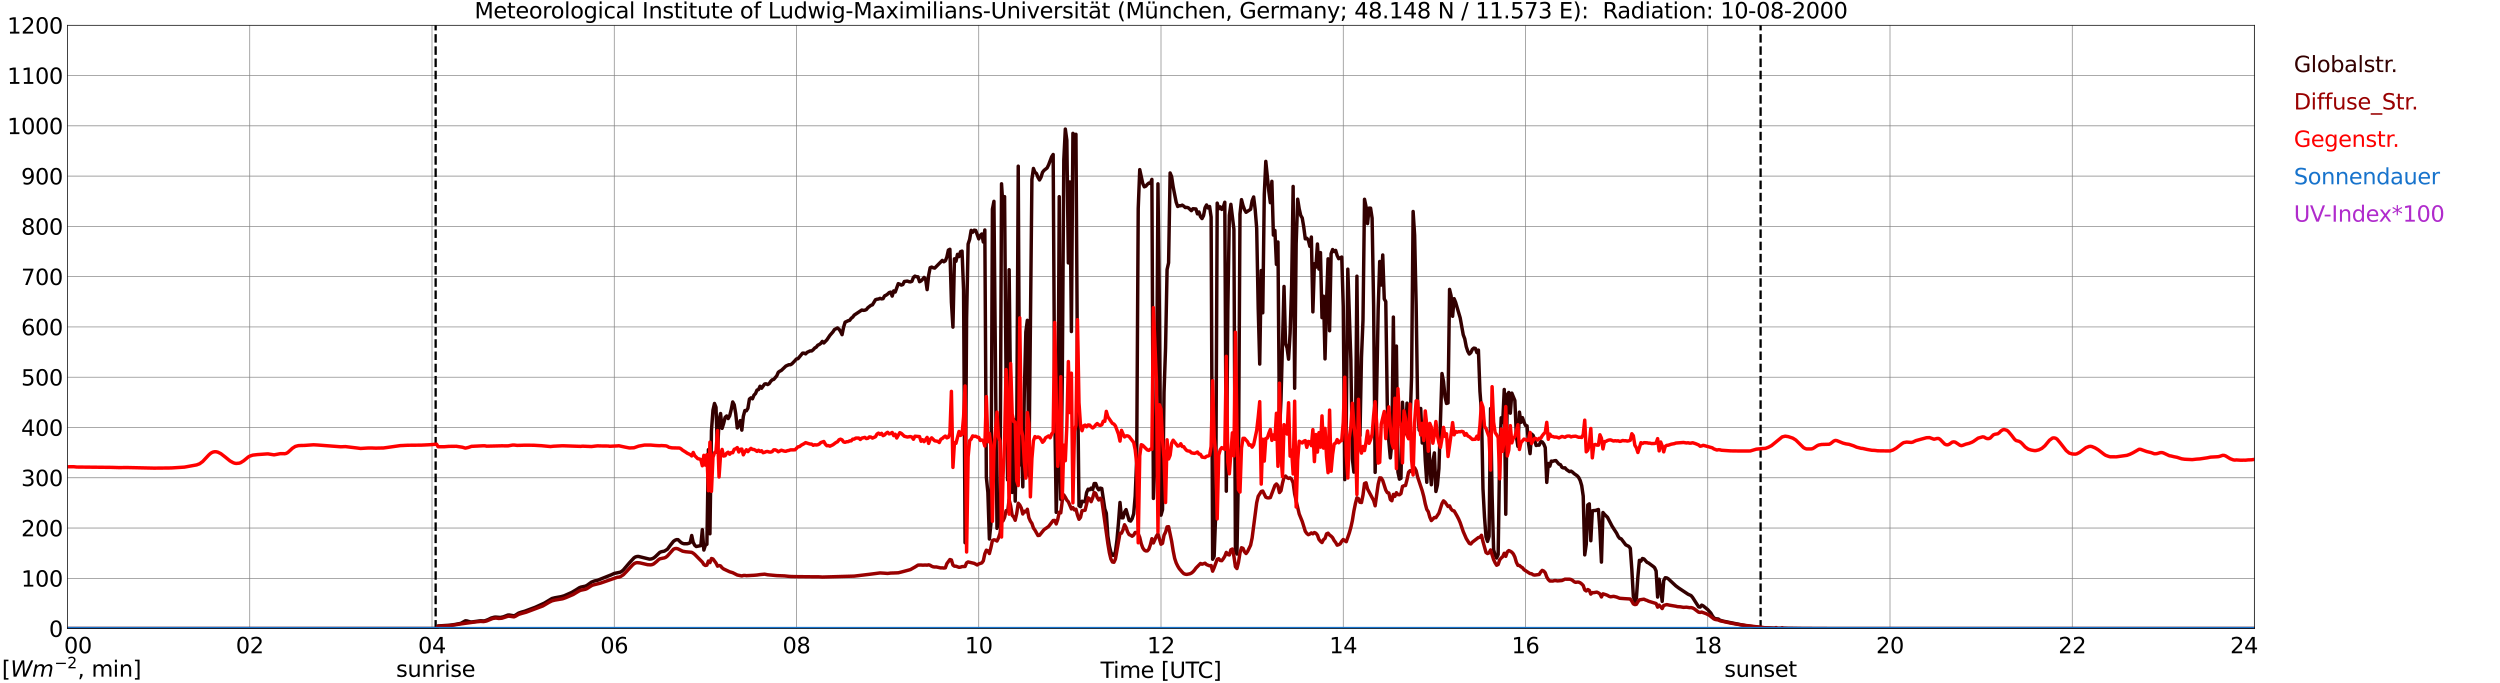 <?xml version="1.0" encoding="utf-8" standalone="no"?>
<!DOCTYPE svg PUBLIC "-//W3C//DTD SVG 1.1//EN"
  "http://www.w3.org/Graphics/SVG/1.1/DTD/svg11.dtd">
<svg xmlns:xlink="http://www.w3.org/1999/xlink" width="1085.4pt" height="296.64pt" viewBox="0 0 1085.4 296.64" xmlns="http://www.w3.org/2000/svg" version="1.1">
 <defs>
  <style type="text/css">*{stroke-linejoin: round; stroke-linecap: butt}</style>
 </defs>
 <g id="figure_1">
  <g id="patch_1">
   <path d="M 0 296.64 
L 1085.4 296.64 
L 1085.4 0 
L 0 0 
z
" style="fill: #ffffff"/>
  </g>
  <g id="axes_1">
   <g id="patch_2">
    <path d="M 29.306 272.909 
L 978.814 272.909 
L 978.814 10.976 
L 29.306 10.976 
z
" style="fill: #ffffff"/>
   </g>
   <g id="patch_3">
    <path d="M 978.814 272.909 
L 978.814 272.909 
L 978.814 10.976 
L 978.814 10.976 
z
" clip-path="url(#pbdf9dad088)" style="fill: #d3d3d3; opacity: 0.25; stroke: #d3d3d3; stroke-linejoin: miter"/>
   </g>
   <g id="matplotlib.axis_1">
    <g id="xtick_1">
     <g id="line2d_1">
      <path d="M 29.306 272.909 
L 29.306 10.976 
" clip-path="url(#pbdf9dad088)" style="fill: none; stroke: #808080; stroke-width: 0.3; stroke-linecap: square"/>
     </g>
     <g id="line2d_2"/>
     <g id="text_1">
      <!--    00 -->
      <g transform="translate(18.733 283.627) scale(0.095 -0.095)">
       <defs>
        <path id="DejaVuSans-20" transform="scale(0.016)"/>
        <path id="DejaVuSans-30" d="M 2034 4250 
Q 1547 4250 1301 3770 
Q 1056 3291 1056 2328 
Q 1056 1369 1301 889 
Q 1547 409 2034 409 
Q 2525 409 2770 889 
Q 3016 1369 3016 2328 
Q 3016 3291 2770 3770 
Q 2525 4250 2034 4250 
z
M 2034 4750 
Q 2819 4750 3233 4129 
Q 3647 3509 3647 2328 
Q 3647 1150 3233 529 
Q 2819 -91 2034 -91 
Q 1250 -91 836 529 
Q 422 1150 422 2328 
Q 422 3509 836 4129 
Q 1250 4750 2034 4750 
z
" transform="scale(0.016)"/>
       </defs>
       <use xlink:href="#DejaVuSans-20"/>
       <use xlink:href="#DejaVuSans-20" transform="translate(31.787 0)"/>
       <use xlink:href="#DejaVuSans-20" transform="translate(63.574 0)"/>
       <use xlink:href="#DejaVuSans-30" transform="translate(95.361 0)"/>
       <use xlink:href="#DejaVuSans-30" transform="translate(158.984 0)"/>
      </g>
     </g>
    </g>
    <g id="xtick_2">
     <g id="line2d_3">
      <path d="M 108.431 272.909 
L 108.431 10.976 
" clip-path="url(#pbdf9dad088)" style="fill: none; stroke: #808080; stroke-width: 0.3; stroke-linecap: square"/>
     </g>
     <g id="line2d_4"/>
     <g id="text_2">
      <!-- 02 -->
      <g transform="translate(102.387 283.627) scale(0.095 -0.095)">
       <defs>
        <path id="DejaVuSans-32" d="M 1228 531 
L 3431 531 
L 3431 0 
L 469 0 
L 469 531 
Q 828 903 1448 1529 
Q 2069 2156 2228 2338 
Q 2531 2678 2651 2914 
Q 2772 3150 2772 3378 
Q 2772 3750 2511 3984 
Q 2250 4219 1831 4219 
Q 1534 4219 1204 4116 
Q 875 4013 500 3803 
L 500 4441 
Q 881 4594 1212 4672 
Q 1544 4750 1819 4750 
Q 2544 4750 2975 4387 
Q 3406 4025 3406 3419 
Q 3406 3131 3298 2873 
Q 3191 2616 2906 2266 
Q 2828 2175 2409 1742 
Q 1991 1309 1228 531 
z
" transform="scale(0.016)"/>
       </defs>
       <use xlink:href="#DejaVuSans-30"/>
       <use xlink:href="#DejaVuSans-32" transform="translate(63.623 0)"/>
      </g>
     </g>
    </g>
    <g id="xtick_3">
     <g id="line2d_5">
      <path d="M 187.557 272.909 
L 187.557 10.976 
" clip-path="url(#pbdf9dad088)" style="fill: none; stroke: #808080; stroke-width: 0.3; stroke-linecap: square"/>
     </g>
     <g id="line2d_6"/>
     <g id="text_3">
      <!-- 04 -->
      <g transform="translate(181.513 283.627) scale(0.095 -0.095)">
       <defs>
        <path id="DejaVuSans-34" d="M 2419 4116 
L 825 1625 
L 2419 1625 
L 2419 4116 
z
M 2253 4666 
L 3047 4666 
L 3047 1625 
L 3713 1625 
L 3713 1100 
L 3047 1100 
L 3047 0 
L 2419 0 
L 2419 1100 
L 313 1100 
L 313 1709 
L 2253 4666 
z
" transform="scale(0.016)"/>
       </defs>
       <use xlink:href="#DejaVuSans-30"/>
       <use xlink:href="#DejaVuSans-34" transform="translate(63.623 0)"/>
      </g>
     </g>
    </g>
    <g id="xtick_4">
     <g id="line2d_7">
      <path d="M 266.683 272.909 
L 266.683 10.976 
" clip-path="url(#pbdf9dad088)" style="fill: none; stroke: #808080; stroke-width: 0.3; stroke-linecap: square"/>
     </g>
     <g id="line2d_8"/>
     <g id="text_4">
      <!-- 06 -->
      <g transform="translate(260.638 283.627) scale(0.095 -0.095)">
       <defs>
        <path id="DejaVuSans-36" d="M 2113 2584 
Q 1688 2584 1439 2293 
Q 1191 2003 1191 1497 
Q 1191 994 1439 701 
Q 1688 409 2113 409 
Q 2538 409 2786 701 
Q 3034 994 3034 1497 
Q 3034 2003 2786 2293 
Q 2538 2584 2113 2584 
z
M 3366 4563 
L 3366 3988 
Q 3128 4100 2886 4159 
Q 2644 4219 2406 4219 
Q 1781 4219 1451 3797 
Q 1122 3375 1075 2522 
Q 1259 2794 1537 2939 
Q 1816 3084 2150 3084 
Q 2853 3084 3261 2657 
Q 3669 2231 3669 1497 
Q 3669 778 3244 343 
Q 2819 -91 2113 -91 
Q 1303 -91 875 529 
Q 447 1150 447 2328 
Q 447 3434 972 4092 
Q 1497 4750 2381 4750 
Q 2619 4750 2861 4703 
Q 3103 4656 3366 4563 
z
" transform="scale(0.016)"/>
       </defs>
       <use xlink:href="#DejaVuSans-30"/>
       <use xlink:href="#DejaVuSans-36" transform="translate(63.623 0)"/>
      </g>
     </g>
    </g>
    <g id="xtick_5">
     <g id="line2d_9">
      <path d="M 345.808 272.909 
L 345.808 10.976 
" clip-path="url(#pbdf9dad088)" style="fill: none; stroke: #808080; stroke-width: 0.3; stroke-linecap: square"/>
     </g>
     <g id="line2d_10"/>
     <g id="text_5">
      <!-- 08 -->
      <g transform="translate(339.764 283.627) scale(0.095 -0.095)">
       <defs>
        <path id="DejaVuSans-38" d="M 2034 2216 
Q 1584 2216 1326 1975 
Q 1069 1734 1069 1313 
Q 1069 891 1326 650 
Q 1584 409 2034 409 
Q 2484 409 2743 651 
Q 3003 894 3003 1313 
Q 3003 1734 2745 1975 
Q 2488 2216 2034 2216 
z
M 1403 2484 
Q 997 2584 770 2862 
Q 544 3141 544 3541 
Q 544 4100 942 4425 
Q 1341 4750 2034 4750 
Q 2731 4750 3128 4425 
Q 3525 4100 3525 3541 
Q 3525 3141 3298 2862 
Q 3072 2584 2669 2484 
Q 3125 2378 3379 2068 
Q 3634 1759 3634 1313 
Q 3634 634 3220 271 
Q 2806 -91 2034 -91 
Q 1263 -91 848 271 
Q 434 634 434 1313 
Q 434 1759 690 2068 
Q 947 2378 1403 2484 
z
M 1172 3481 
Q 1172 3119 1398 2916 
Q 1625 2713 2034 2713 
Q 2441 2713 2670 2916 
Q 2900 3119 2900 3481 
Q 2900 3844 2670 4047 
Q 2441 4250 2034 4250 
Q 1625 4250 1398 4047 
Q 1172 3844 1172 3481 
z
" transform="scale(0.016)"/>
       </defs>
       <use xlink:href="#DejaVuSans-30"/>
       <use xlink:href="#DejaVuSans-38" transform="translate(63.623 0)"/>
      </g>
     </g>
    </g>
    <g id="xtick_6">
     <g id="line2d_11">
      <path d="M 424.934 272.909 
L 424.934 10.976 
" clip-path="url(#pbdf9dad088)" style="fill: none; stroke: #808080; stroke-width: 0.3; stroke-linecap: square"/>
     </g>
     <g id="line2d_12"/>
     <g id="text_6">
      <!-- 10 -->
      <g transform="translate(418.89 283.627) scale(0.095 -0.095)">
       <defs>
        <path id="DejaVuSans-31" d="M 794 531 
L 1825 531 
L 1825 4091 
L 703 3866 
L 703 4441 
L 1819 4666 
L 2450 4666 
L 2450 531 
L 3481 531 
L 3481 0 
L 794 0 
L 794 531 
z
" transform="scale(0.016)"/>
       </defs>
       <use xlink:href="#DejaVuSans-31"/>
       <use xlink:href="#DejaVuSans-30" transform="translate(63.623 0)"/>
      </g>
     </g>
    </g>
    <g id="xtick_7">
     <g id="line2d_13">
      <path d="M 504.06 272.909 
L 504.06 10.976 
" clip-path="url(#pbdf9dad088)" style="fill: none; stroke: #808080; stroke-width: 0.3; stroke-linecap: square"/>
     </g>
     <g id="line2d_14"/>
     <g id="text_7">
      <!-- 12 -->
      <g transform="translate(498.015 283.627) scale(0.095 -0.095)">
       <use xlink:href="#DejaVuSans-31"/>
       <use xlink:href="#DejaVuSans-32" transform="translate(63.623 0)"/>
      </g>
     </g>
    </g>
    <g id="xtick_8">
     <g id="line2d_15">
      <path d="M 583.185 272.909 
L 583.185 10.976 
" clip-path="url(#pbdf9dad088)" style="fill: none; stroke: #808080; stroke-width: 0.3; stroke-linecap: square"/>
     </g>
     <g id="line2d_16"/>
     <g id="text_8">
      <!-- 14 -->
      <g transform="translate(577.141 283.627) scale(0.095 -0.095)">
       <use xlink:href="#DejaVuSans-31"/>
       <use xlink:href="#DejaVuSans-34" transform="translate(63.623 0)"/>
      </g>
     </g>
    </g>
    <g id="xtick_9">
     <g id="line2d_17">
      <path d="M 662.311 272.909 
L 662.311 10.976 
" clip-path="url(#pbdf9dad088)" style="fill: none; stroke: #808080; stroke-width: 0.3; stroke-linecap: square"/>
     </g>
     <g id="line2d_18"/>
     <g id="text_9">
      <!-- 16 -->
      <g transform="translate(656.267 283.627) scale(0.095 -0.095)">
       <use xlink:href="#DejaVuSans-31"/>
       <use xlink:href="#DejaVuSans-36" transform="translate(63.623 0)"/>
      </g>
     </g>
    </g>
    <g id="xtick_10">
     <g id="line2d_19">
      <path d="M 741.437 272.909 
L 741.437 10.976 
" clip-path="url(#pbdf9dad088)" style="fill: none; stroke: #808080; stroke-width: 0.3; stroke-linecap: square"/>
     </g>
     <g id="line2d_20"/>
     <g id="text_10">
      <!-- 18 -->
      <g transform="translate(735.392 283.627) scale(0.095 -0.095)">
       <use xlink:href="#DejaVuSans-31"/>
       <use xlink:href="#DejaVuSans-38" transform="translate(63.623 0)"/>
      </g>
     </g>
    </g>
    <g id="xtick_11">
     <g id="line2d_21">
      <path d="M 820.562 272.909 
L 820.562 10.976 
" clip-path="url(#pbdf9dad088)" style="fill: none; stroke: #808080; stroke-width: 0.3; stroke-linecap: square"/>
     </g>
     <g id="line2d_22"/>
     <g id="text_11">
      <!-- 20 -->
      <g transform="translate(814.518 283.627) scale(0.095 -0.095)">
       <use xlink:href="#DejaVuSans-32"/>
       <use xlink:href="#DejaVuSans-30" transform="translate(63.623 0)"/>
      </g>
     </g>
    </g>
    <g id="xtick_12">
     <g id="line2d_23">
      <path d="M 899.688 272.909 
L 899.688 10.976 
" clip-path="url(#pbdf9dad088)" style="fill: none; stroke: #808080; stroke-width: 0.3; stroke-linecap: square"/>
     </g>
     <g id="line2d_24"/>
     <g id="text_12">
      <!-- 22 -->
      <g transform="translate(893.644 283.627) scale(0.095 -0.095)">
       <use xlink:href="#DejaVuSans-32"/>
       <use xlink:href="#DejaVuSans-32" transform="translate(63.623 0)"/>
      </g>
     </g>
    </g>
    <g id="xtick_13">
     <g id="line2d_25">
      <path d="M 978.814 272.909 
L 978.814 10.976 
" clip-path="url(#pbdf9dad088)" style="fill: none; stroke: #808080; stroke-width: 0.3; stroke-linecap: square"/>
     </g>
     <g id="line2d_26"/>
     <g id="text_13">
      <!-- 24    -->
      <g transform="translate(968.241 283.627) scale(0.095 -0.095)">
       <use xlink:href="#DejaVuSans-32"/>
       <use xlink:href="#DejaVuSans-34" transform="translate(63.623 0)"/>
       <use xlink:href="#DejaVuSans-20" transform="translate(127.246 0)"/>
       <use xlink:href="#DejaVuSans-20" transform="translate(159.033 0)"/>
       <use xlink:href="#DejaVuSans-20" transform="translate(190.82 0)"/>
      </g>
     </g>
    </g>
    <g id="text_14">
     <!-- Time [UTC] -->
     <g transform="translate(477.806 294.322) scale(0.095 -0.095)">
      <defs>
       <path id="DejaVuSans-54" d="M -19 4666 
L 3928 4666 
L 3928 4134 
L 2272 4134 
L 2272 0 
L 1638 0 
L 1638 4134 
L -19 4134 
L -19 4666 
z
" transform="scale(0.016)"/>
       <path id="DejaVuSans-69" d="M 603 3500 
L 1178 3500 
L 1178 0 
L 603 0 
L 603 3500 
z
M 603 4863 
L 1178 4863 
L 1178 4134 
L 603 4134 
L 603 4863 
z
" transform="scale(0.016)"/>
       <path id="DejaVuSans-6d" d="M 3328 2828 
Q 3544 3216 3844 3400 
Q 4144 3584 4550 3584 
Q 5097 3584 5394 3201 
Q 5691 2819 5691 2113 
L 5691 0 
L 5113 0 
L 5113 2094 
Q 5113 2597 4934 2840 
Q 4756 3084 4391 3084 
Q 3944 3084 3684 2787 
Q 3425 2491 3425 1978 
L 3425 0 
L 2847 0 
L 2847 2094 
Q 2847 2600 2669 2842 
Q 2491 3084 2119 3084 
Q 1678 3084 1418 2786 
Q 1159 2488 1159 1978 
L 1159 0 
L 581 0 
L 581 3500 
L 1159 3500 
L 1159 2956 
Q 1356 3278 1631 3431 
Q 1906 3584 2284 3584 
Q 2666 3584 2933 3390 
Q 3200 3197 3328 2828 
z
" transform="scale(0.016)"/>
       <path id="DejaVuSans-65" d="M 3597 1894 
L 3597 1613 
L 953 1613 
Q 991 1019 1311 708 
Q 1631 397 2203 397 
Q 2534 397 2845 478 
Q 3156 559 3463 722 
L 3463 178 
Q 3153 47 2828 -22 
Q 2503 -91 2169 -91 
Q 1331 -91 842 396 
Q 353 884 353 1716 
Q 353 2575 817 3079 
Q 1281 3584 2069 3584 
Q 2775 3584 3186 3129 
Q 3597 2675 3597 1894 
z
M 3022 2063 
Q 3016 2534 2758 2815 
Q 2500 3097 2075 3097 
Q 1594 3097 1305 2825 
Q 1016 2553 972 2059 
L 3022 2063 
z
" transform="scale(0.016)"/>
       <path id="DejaVuSans-5b" d="M 550 4863 
L 1875 4863 
L 1875 4416 
L 1125 4416 
L 1125 -397 
L 1875 -397 
L 1875 -844 
L 550 -844 
L 550 4863 
z
" transform="scale(0.016)"/>
       <path id="DejaVuSans-55" d="M 556 4666 
L 1191 4666 
L 1191 1831 
Q 1191 1081 1462 751 
Q 1734 422 2344 422 
Q 2950 422 3222 751 
Q 3494 1081 3494 1831 
L 3494 4666 
L 4128 4666 
L 4128 1753 
Q 4128 841 3676 375 
Q 3225 -91 2344 -91 
Q 1459 -91 1007 375 
Q 556 841 556 1753 
L 556 4666 
z
" transform="scale(0.016)"/>
       <path id="DejaVuSans-43" d="M 4122 4306 
L 4122 3641 
Q 3803 3938 3442 4084 
Q 3081 4231 2675 4231 
Q 1875 4231 1450 3742 
Q 1025 3253 1025 2328 
Q 1025 1406 1450 917 
Q 1875 428 2675 428 
Q 3081 428 3442 575 
Q 3803 722 4122 1019 
L 4122 359 
Q 3791 134 3420 21 
Q 3050 -91 2638 -91 
Q 1578 -91 968 557 
Q 359 1206 359 2328 
Q 359 3453 968 4101 
Q 1578 4750 2638 4750 
Q 3056 4750 3426 4639 
Q 3797 4528 4122 4306 
z
" transform="scale(0.016)"/>
       <path id="DejaVuSans-5d" d="M 1947 4863 
L 1947 -844 
L 622 -844 
L 622 -397 
L 1369 -397 
L 1369 4416 
L 622 4416 
L 622 4863 
L 1947 4863 
z
" transform="scale(0.016)"/>
      </defs>
      <use xlink:href="#DejaVuSans-54"/>
      <use xlink:href="#DejaVuSans-69" transform="translate(57.959 0)"/>
      <use xlink:href="#DejaVuSans-6d" transform="translate(85.742 0)"/>
      <use xlink:href="#DejaVuSans-65" transform="translate(183.154 0)"/>
      <use xlink:href="#DejaVuSans-20" transform="translate(244.678 0)"/>
      <use xlink:href="#DejaVuSans-5b" transform="translate(276.465 0)"/>
      <use xlink:href="#DejaVuSans-55" transform="translate(315.479 0)"/>
      <use xlink:href="#DejaVuSans-54" transform="translate(388.672 0)"/>
      <use xlink:href="#DejaVuSans-43" transform="translate(443.881 0)"/>
      <use xlink:href="#DejaVuSans-5d" transform="translate(513.705 0)"/>
     </g>
    </g>
   </g>
   <g id="matplotlib.axis_2">
    <g id="ytick_1">
     <g id="line2d_27">
      <path d="M 29.306 272.909 
L 978.814 272.909 
" clip-path="url(#pbdf9dad088)" style="fill: none; stroke: #808080; stroke-width: 0.3; stroke-linecap: square"/>
     </g>
     <g id="line2d_28"/>
     <g id="text_15">
      <!-- 0 -->
      <g transform="translate(21.261 276.518) scale(0.095 -0.095)">
       <use xlink:href="#DejaVuSans-30"/>
      </g>
     </g>
    </g>
    <g id="ytick_2">
     <g id="line2d_29">
      <path d="M 29.306 251.081 
L 978.814 251.081 
" clip-path="url(#pbdf9dad088)" style="fill: none; stroke: #808080; stroke-width: 0.3; stroke-linecap: square"/>
     </g>
     <g id="line2d_30"/>
     <g id="text_16">
      <!-- 100 -->
      <g transform="translate(9.173 254.69) scale(0.095 -0.095)">
       <use xlink:href="#DejaVuSans-31"/>
       <use xlink:href="#DejaVuSans-30" transform="translate(63.623 0)"/>
       <use xlink:href="#DejaVuSans-30" transform="translate(127.246 0)"/>
      </g>
     </g>
    </g>
    <g id="ytick_3">
     <g id="line2d_31">
      <path d="M 29.306 229.253 
L 978.814 229.253 
" clip-path="url(#pbdf9dad088)" style="fill: none; stroke: #808080; stroke-width: 0.3; stroke-linecap: square"/>
     </g>
     <g id="line2d_32"/>
     <g id="text_17">
      <!-- 200 -->
      <g transform="translate(9.173 232.863) scale(0.095 -0.095)">
       <use xlink:href="#DejaVuSans-32"/>
       <use xlink:href="#DejaVuSans-30" transform="translate(63.623 0)"/>
       <use xlink:href="#DejaVuSans-30" transform="translate(127.246 0)"/>
      </g>
     </g>
    </g>
    <g id="ytick_4">
     <g id="line2d_33">
      <path d="M 29.306 207.426 
L 978.814 207.426 
" clip-path="url(#pbdf9dad088)" style="fill: none; stroke: #808080; stroke-width: 0.3; stroke-linecap: square"/>
     </g>
     <g id="line2d_34"/>
     <g id="text_18">
      <!-- 300 -->
      <g transform="translate(9.173 211.035) scale(0.095 -0.095)">
       <defs>
        <path id="DejaVuSans-33" d="M 2597 2516 
Q 3050 2419 3304 2112 
Q 3559 1806 3559 1356 
Q 3559 666 3084 287 
Q 2609 -91 1734 -91 
Q 1441 -91 1130 -33 
Q 819 25 488 141 
L 488 750 
Q 750 597 1062 519 
Q 1375 441 1716 441 
Q 2309 441 2620 675 
Q 2931 909 2931 1356 
Q 2931 1769 2642 2001 
Q 2353 2234 1838 2234 
L 1294 2234 
L 1294 2753 
L 1863 2753 
Q 2328 2753 2575 2939 
Q 2822 3125 2822 3475 
Q 2822 3834 2567 4026 
Q 2313 4219 1838 4219 
Q 1578 4219 1281 4162 
Q 984 4106 628 3988 
L 628 4550 
Q 988 4650 1302 4700 
Q 1616 4750 1894 4750 
Q 2613 4750 3031 4423 
Q 3450 4097 3450 3541 
Q 3450 3153 3228 2886 
Q 3006 2619 2597 2516 
z
" transform="scale(0.016)"/>
       </defs>
       <use xlink:href="#DejaVuSans-33"/>
       <use xlink:href="#DejaVuSans-30" transform="translate(63.623 0)"/>
       <use xlink:href="#DejaVuSans-30" transform="translate(127.246 0)"/>
      </g>
     </g>
    </g>
    <g id="ytick_5">
     <g id="line2d_35">
      <path d="M 29.306 185.598 
L 978.814 185.598 
" clip-path="url(#pbdf9dad088)" style="fill: none; stroke: #808080; stroke-width: 0.3; stroke-linecap: square"/>
     </g>
     <g id="line2d_36"/>
     <g id="text_19">
      <!-- 400 -->
      <g transform="translate(9.173 189.207) scale(0.095 -0.095)">
       <use xlink:href="#DejaVuSans-34"/>
       <use xlink:href="#DejaVuSans-30" transform="translate(63.623 0)"/>
       <use xlink:href="#DejaVuSans-30" transform="translate(127.246 0)"/>
      </g>
     </g>
    </g>
    <g id="ytick_6">
     <g id="line2d_37">
      <path d="M 29.306 163.77 
L 978.814 163.77 
" clip-path="url(#pbdf9dad088)" style="fill: none; stroke: #808080; stroke-width: 0.3; stroke-linecap: square"/>
     </g>
     <g id="line2d_38"/>
     <g id="text_20">
      <!-- 500 -->
      <g transform="translate(9.173 167.379) scale(0.095 -0.095)">
       <defs>
        <path id="DejaVuSans-35" d="M 691 4666 
L 3169 4666 
L 3169 4134 
L 1269 4134 
L 1269 2991 
Q 1406 3038 1543 3061 
Q 1681 3084 1819 3084 
Q 2600 3084 3056 2656 
Q 3513 2228 3513 1497 
Q 3513 744 3044 326 
Q 2575 -91 1722 -91 
Q 1428 -91 1123 -41 
Q 819 9 494 109 
L 494 744 
Q 775 591 1075 516 
Q 1375 441 1709 441 
Q 2250 441 2565 725 
Q 2881 1009 2881 1497 
Q 2881 1984 2565 2268 
Q 2250 2553 1709 2553 
Q 1456 2553 1204 2497 
Q 953 2441 691 2322 
L 691 4666 
z
" transform="scale(0.016)"/>
       </defs>
       <use xlink:href="#DejaVuSans-35"/>
       <use xlink:href="#DejaVuSans-30" transform="translate(63.623 0)"/>
       <use xlink:href="#DejaVuSans-30" transform="translate(127.246 0)"/>
      </g>
     </g>
    </g>
    <g id="ytick_7">
     <g id="line2d_39">
      <path d="M 29.306 141.942 
L 978.814 141.942 
" clip-path="url(#pbdf9dad088)" style="fill: none; stroke: #808080; stroke-width: 0.3; stroke-linecap: square"/>
     </g>
     <g id="line2d_40"/>
     <g id="text_21">
      <!-- 600 -->
      <g transform="translate(9.173 145.551) scale(0.095 -0.095)">
       <use xlink:href="#DejaVuSans-36"/>
       <use xlink:href="#DejaVuSans-30" transform="translate(63.623 0)"/>
       <use xlink:href="#DejaVuSans-30" transform="translate(127.246 0)"/>
      </g>
     </g>
    </g>
    <g id="ytick_8">
     <g id="line2d_41">
      <path d="M 29.306 120.114 
L 978.814 120.114 
" clip-path="url(#pbdf9dad088)" style="fill: none; stroke: #808080; stroke-width: 0.3; stroke-linecap: square"/>
     </g>
     <g id="line2d_42"/>
     <g id="text_22">
      <!-- 700 -->
      <g transform="translate(9.173 123.724) scale(0.095 -0.095)">
       <defs>
        <path id="DejaVuSans-37" d="M 525 4666 
L 3525 4666 
L 3525 4397 
L 1831 0 
L 1172 0 
L 2766 4134 
L 525 4134 
L 525 4666 
z
" transform="scale(0.016)"/>
       </defs>
       <use xlink:href="#DejaVuSans-37"/>
       <use xlink:href="#DejaVuSans-30" transform="translate(63.623 0)"/>
       <use xlink:href="#DejaVuSans-30" transform="translate(127.246 0)"/>
      </g>
     </g>
    </g>
    <g id="ytick_9">
     <g id="line2d_43">
      <path d="M 29.306 98.287 
L 978.814 98.287 
" clip-path="url(#pbdf9dad088)" style="fill: none; stroke: #808080; stroke-width: 0.3; stroke-linecap: square"/>
     </g>
     <g id="line2d_44"/>
     <g id="text_23">
      <!-- 800 -->
      <g transform="translate(9.173 101.896) scale(0.095 -0.095)">
       <use xlink:href="#DejaVuSans-38"/>
       <use xlink:href="#DejaVuSans-30" transform="translate(63.623 0)"/>
       <use xlink:href="#DejaVuSans-30" transform="translate(127.246 0)"/>
      </g>
     </g>
    </g>
    <g id="ytick_10">
     <g id="line2d_45">
      <path d="M 29.306 76.459 
L 978.814 76.459 
" clip-path="url(#pbdf9dad088)" style="fill: none; stroke: #808080; stroke-width: 0.3; stroke-linecap: square"/>
     </g>
     <g id="line2d_46"/>
     <g id="text_24">
      <!-- 900 -->
      <g transform="translate(9.173 80.068) scale(0.095 -0.095)">
       <defs>
        <path id="DejaVuSans-39" d="M 703 97 
L 703 672 
Q 941 559 1184 500 
Q 1428 441 1663 441 
Q 2288 441 2617 861 
Q 2947 1281 2994 2138 
Q 2813 1869 2534 1725 
Q 2256 1581 1919 1581 
Q 1219 1581 811 2004 
Q 403 2428 403 3163 
Q 403 3881 828 4315 
Q 1253 4750 1959 4750 
Q 2769 4750 3195 4129 
Q 3622 3509 3622 2328 
Q 3622 1225 3098 567 
Q 2575 -91 1691 -91 
Q 1453 -91 1209 -44 
Q 966 3 703 97 
z
M 1959 2075 
Q 2384 2075 2632 2365 
Q 2881 2656 2881 3163 
Q 2881 3666 2632 3958 
Q 2384 4250 1959 4250 
Q 1534 4250 1286 3958 
Q 1038 3666 1038 3163 
Q 1038 2656 1286 2365 
Q 1534 2075 1959 2075 
z
" transform="scale(0.016)"/>
       </defs>
       <use xlink:href="#DejaVuSans-39"/>
       <use xlink:href="#DejaVuSans-30" transform="translate(63.623 0)"/>
       <use xlink:href="#DejaVuSans-30" transform="translate(127.246 0)"/>
      </g>
     </g>
    </g>
    <g id="ytick_11">
     <g id="line2d_47">
      <path d="M 29.306 54.631 
L 978.814 54.631 
" clip-path="url(#pbdf9dad088)" style="fill: none; stroke: #808080; stroke-width: 0.3; stroke-linecap: square"/>
     </g>
     <g id="line2d_48"/>
     <g id="text_25">
      <!-- 1000 -->
      <g transform="translate(3.128 58.24) scale(0.095 -0.095)">
       <use xlink:href="#DejaVuSans-31"/>
       <use xlink:href="#DejaVuSans-30" transform="translate(63.623 0)"/>
       <use xlink:href="#DejaVuSans-30" transform="translate(127.246 0)"/>
       <use xlink:href="#DejaVuSans-30" transform="translate(190.869 0)"/>
      </g>
     </g>
    </g>
    <g id="ytick_12">
     <g id="line2d_49">
      <path d="M 29.306 32.803 
L 978.814 32.803 
" clip-path="url(#pbdf9dad088)" style="fill: none; stroke: #808080; stroke-width: 0.3; stroke-linecap: square"/>
     </g>
     <g id="line2d_50"/>
     <g id="text_26">
      <!-- 1100 -->
      <g transform="translate(3.128 36.413) scale(0.095 -0.095)">
       <use xlink:href="#DejaVuSans-31"/>
       <use xlink:href="#DejaVuSans-31" transform="translate(63.623 0)"/>
       <use xlink:href="#DejaVuSans-30" transform="translate(127.246 0)"/>
       <use xlink:href="#DejaVuSans-30" transform="translate(190.869 0)"/>
      </g>
     </g>
    </g>
    <g id="ytick_13">
     <g id="line2d_51">
      <path d="M 29.306 10.976 
L 978.814 10.976 
" clip-path="url(#pbdf9dad088)" style="fill: none; stroke: #808080; stroke-width: 0.3; stroke-linecap: square"/>
     </g>
     <g id="line2d_52"/>
     <g id="text_27">
      <!-- 1200 -->
      <g transform="translate(3.128 14.585) scale(0.095 -0.095)">
       <use xlink:href="#DejaVuSans-31"/>
       <use xlink:href="#DejaVuSans-32" transform="translate(63.623 0)"/>
       <use xlink:href="#DejaVuSans-30" transform="translate(127.246 0)"/>
       <use xlink:href="#DejaVuSans-30" transform="translate(190.869 0)"/>
      </g>
     </g>
    </g>
   </g>
   <g id="line2d_53">
    <path d="M 189.14 272.909 
L 189.14 10.976 
" clip-path="url(#pbdf9dad088)" style="fill: none; stroke-dasharray: 3.7,1.6; stroke-dashoffset: 0; stroke: #000000"/>
   </g>
   <g id="line2d_54">
    <path d="M 764.383 272.909 
L 764.383 10.976 
" clip-path="url(#pbdf9dad088)" style="fill: none; stroke-dasharray: 3.7,1.6; stroke-dashoffset: 0; stroke: #000000"/>
   </g>
   <g id="line2d_55">
    <path d="M 29.306 272.909 
L 189.535 272.909 
L 190.195 271.767 
L 195.47 271.427 
L 197.448 271.136 
L 200.085 270.628 
L 202.063 269.515 
L 202.723 269.584 
L 204.042 269.962 
L 204.701 270.047 
L 208.657 269.508 
L 209.976 269.589 
L 210.635 269.484 
L 211.954 268.982 
L 213.273 268.323 
L 214.592 267.96 
L 215.251 267.912 
L 217.229 268.08 
L 218.548 267.801 
L 220.526 267.024 
L 221.186 267.013 
L 223.164 267.369 
L 223.823 267.068 
L 225.142 266.195 
L 226.461 265.736 
L 227.779 265.378 
L 232.395 263.649 
L 236.351 261.84 
L 239.648 259.847 
L 240.967 259.517 
L 243.604 259.042 
L 244.923 258.666 
L 248.22 257.202 
L 250.198 256.025 
L 251.517 255.176 
L 252.176 254.91 
L 254.155 254.477 
L 254.814 254.163 
L 256.792 252.738 
L 258.111 252.225 
L 259.43 251.941 
L 265.364 249.573 
L 266.683 248.962 
L 268.002 248.693 
L 269.32 248.407 
L 269.98 248.006 
L 270.639 247.442 
L 273.277 244.347 
L 275.255 242.204 
L 275.914 241.791 
L 276.573 241.608 
L 277.233 241.586 
L 278.552 241.913 
L 281.849 242.721 
L 282.508 242.71 
L 283.167 242.551 
L 283.827 242.239 
L 284.486 241.721 
L 286.464 239.824 
L 287.124 239.539 
L 288.442 239.277 
L 289.761 238.46 
L 291.08 236.67 
L 292.399 235.025 
L 293.058 234.56 
L 293.717 234.282 
L 294.377 234.298 
L 295.696 235.548 
L 296.355 235.906 
L 297.014 236.079 
L 298.333 236.068 
L 298.992 235.906 
L 299.652 235.586 
L 300.311 232.493 
L 300.971 235.489 
L 301.63 236.734 
L 302.289 237.279 
L 303.608 237.015 
L 304.267 236.884 
L 304.927 229.943 
L 305.586 238.809 
L 306.246 236.712 
L 306.905 236.301 
L 307.564 195.226 
L 308.224 231.744 
L 308.883 186.973 
L 309.543 178.085 
L 310.202 175.168 
L 310.861 176.849 
L 311.521 196.446 
L 312.18 182.433 
L 312.839 179.538 
L 313.499 185.982 
L 314.158 183.91 
L 314.818 181.199 
L 315.477 180.593 
L 316.136 181.721 
L 316.796 180.534 
L 317.455 177.836 
L 318.114 174.505 
L 318.774 175.749 
L 319.433 179.669 
L 320.093 185.796 
L 320.752 184.65 
L 321.411 182.599 
L 322.071 186.746 
L 322.73 180.735 
L 323.39 178.255 
L 324.049 178.344 
L 324.708 177.257 
L 325.368 173.263 
L 326.027 172.73 
L 326.686 173.141 
L 327.346 171.543 
L 328.005 170.886 
L 328.665 169.362 
L 329.324 169.148 
L 329.983 167.692 
L 330.643 168.555 
L 331.961 166.73 
L 332.621 166.625 
L 333.28 166.968 
L 333.94 166.557 
L 334.599 165.586 
L 335.258 164.896 
L 335.918 164.735 
L 337.236 163.178 
L 337.896 161.642 
L 338.555 161.162 
L 339.215 160.828 
L 341.193 158.929 
L 342.512 158.339 
L 343.171 158.357 
L 343.83 157.957 
L 345.149 156.573 
L 345.808 155.829 
L 346.468 155.711 
L 348.446 153.33 
L 349.105 153.315 
L 349.765 153.646 
L 350.424 152.974 
L 351.743 152.345 
L 352.402 152.361 
L 353.062 151.832 
L 353.721 151.086 
L 354.38 150.726 
L 355.04 149.879 
L 355.699 149.573 
L 356.359 149.08 
L 357.018 148.229 
L 357.677 148.903 
L 358.996 147.55 
L 360.315 145.585 
L 361.634 144.081 
L 362.293 143.062 
L 363.612 142.379 
L 364.271 142.94 
L 364.93 143.911 
L 365.59 145.299 
L 366.249 142.062 
L 366.909 139.897 
L 368.227 139.247 
L 368.887 139.081 
L 369.546 138.184 
L 370.206 137.69 
L 370.865 136.806 
L 374.162 134.602 
L 374.821 134.757 
L 375.481 134.669 
L 376.14 134.403 
L 376.799 133.591 
L 378.118 132.563 
L 378.777 132.342 
L 380.096 130.136 
L 380.756 129.902 
L 381.415 129.826 
L 382.074 129.533 
L 382.734 129.771 
L 383.393 129.658 
L 384.053 128.446 
L 384.712 128.158 
L 385.371 127.682 
L 386.031 127.047 
L 386.69 126.829 
L 387.349 128.547 
L 388.009 126.3 
L 388.668 126.8 
L 389.987 123.153 
L 390.646 123.395 
L 391.306 123.773 
L 391.965 123.537 
L 392.624 122.219 
L 393.943 122.033 
L 394.603 122.295 
L 395.262 122.387 
L 395.921 122.129 
L 396.581 120.405 
L 397.24 119.883 
L 397.899 120.158 
L 398.559 120.193 
L 399.218 122.304 
L 399.878 121.959 
L 400.537 121.282 
L 401.196 120.442 
L 401.856 121.097 
L 402.515 125.739 
L 403.175 119.591 
L 403.834 116.231 
L 404.493 115.954 
L 405.153 116.264 
L 405.812 116.406 
L 409.109 113.055 
L 409.768 113.653 
L 410.428 113.25 
L 411.087 111.606 
L 411.746 108.587 
L 412.406 108.229 
L 413.065 131.201 
L 413.725 142.019 
L 414.384 112.363 
L 415.043 113.431 
L 415.703 110.425 
L 416.362 111.405 
L 417.022 109.279 
L 417.681 109.026 
L 418.34 125.903 
L 419 235.618 
L 419.659 138.094 
L 420.318 105.94 
L 420.978 103.925 
L 421.637 100.018 
L 422.297 100.832 
L 422.956 99.928 
L 423.615 100.05 
L 424.934 103.698 
L 425.593 102.229 
L 426.253 101.589 
L 426.912 105.069 
L 427.572 99.845 
L 428.231 207.166 
L 428.89 213.769 
L 429.55 234.012 
L 430.209 227.535 
L 430.869 90.813 
L 431.528 87.412 
L 432.847 229.378 
L 433.506 227.544 
L 434.165 222.982 
L 434.825 79.796 
L 435.484 90.405 
L 436.144 85.369 
L 436.803 166.603 
L 437.462 208.36 
L 438.122 117.104 
L 438.781 175.732 
L 439.44 213.795 
L 440.1 182.162 
L 440.759 217.556 
L 441.419 188.623 
L 442.078 72.146 
L 442.737 201.859 
L 443.397 188.023 
L 444.056 211.37 
L 444.716 170.434 
L 445.375 144.151 
L 446.034 139.072 
L 446.694 206.493 
L 448.012 77.821 
L 448.672 73.141 
L 449.331 74.783 
L 449.991 75.324 
L 450.65 76.989 
L 451.309 78.135 
L 451.969 76.946 
L 452.628 74.791 
L 453.287 73.968 
L 454.606 72.916 
L 455.266 71.567 
L 456.584 68.068 
L 457.244 67.071 
L 457.903 176.851 
L 458.563 222.443 
L 459.222 202.538 
L 459.881 85.382 
L 460.541 216.851 
L 461.2 163.975 
L 461.859 69.441 
L 462.519 56.039 
L 463.178 60.867 
L 463.838 114.156 
L 464.497 78.993 
L 465.156 143.948 
L 465.816 57.903 
L 466.475 58.61 
L 467.134 58.307 
L 467.794 160.939 
L 468.453 219.553 
L 469.113 219.99 
L 469.772 217.615 
L 470.431 217.778 
L 471.091 217.802 
L 471.75 213.865 
L 472.409 212.387 
L 473.069 212.647 
L 473.728 211.915 
L 474.388 212.581 
L 475.047 209.938 
L 475.706 209.914 
L 476.366 211.686 
L 477.025 212.66 
L 477.685 211.915 
L 478.344 212.097 
L 479.663 220.941 
L 480.322 222.814 
L 480.981 232.687 
L 481.641 236.974 
L 482.3 239.779 
L 482.96 241.051 
L 483.619 241.123 
L 484.278 239.515 
L 484.938 234.407 
L 485.597 226.953 
L 486.256 218.147 
L 486.916 224.79 
L 487.575 224.831 
L 488.235 222.336 
L 488.894 221.249 
L 490.213 225.933 
L 490.872 226.232 
L 491.532 225.171 
L 492.191 223.102 
L 492.85 215.458 
L 493.51 199.194 
L 494.169 90.564 
L 494.828 73.645 
L 496.147 79.703 
L 496.807 81.108 
L 497.466 80.838 
L 498.125 80.05 
L 498.785 79.486 
L 499.444 79.65 
L 500.103 77.897 
L 500.763 216.401 
L 502.082 182.653 
L 502.741 79.81 
L 503.4 138.998 
L 504.06 223.665 
L 504.719 221.284 
L 505.379 170.305 
L 506.038 151.075 
L 506.697 117.03 
L 507.357 114.11 
L 508.016 75.095 
L 508.675 76.684 
L 509.335 81.106 
L 510.654 87.801 
L 511.313 89.652 
L 511.972 89.309 
L 512.632 89.335 
L 513.291 89.06 
L 513.95 89.512 
L 514.61 90.101 
L 515.269 90.042 
L 515.929 90.226 
L 517.247 91.463 
L 517.907 90.621 
L 519.226 90.726 
L 519.885 92.849 
L 520.544 92.029 
L 521.204 94.035 
L 521.863 94.893 
L 522.522 93.616 
L 523.182 90.21 
L 523.841 88.984 
L 524.501 90.291 
L 525.16 89.667 
L 525.819 94.244 
L 526.479 242.806 
L 527.138 241.516 
L 527.797 223.207 
L 528.457 88.191 
L 529.116 90.651 
L 529.776 89.796 
L 530.435 90.922 
L 531.094 89.966 
L 531.754 87.805 
L 532.413 213.258 
L 533.073 134.597 
L 533.732 93.5 
L 534.391 88.715 
L 535.71 99.489 
L 536.369 239.261 
L 537.029 240.547 
L 537.688 204.302 
L 538.348 92.983 
L 539.007 86.677 
L 539.666 89.219 
L 540.326 91.02 
L 540.985 92.171 
L 542.963 90.854 
L 543.623 87.168 
L 544.282 85.515 
L 544.941 90.9 
L 545.601 99.083 
L 546.26 133.739 
L 546.919 158.064 
L 547.579 117.449 
L 548.238 135.813 
L 548.898 84.548 
L 549.557 70.063 
L 550.876 83.033 
L 551.535 88.006 
L 552.195 78.731 
L 552.854 102.074 
L 553.513 100.048 
L 554.173 114.786 
L 554.832 105.064 
L 555.491 187.34 
L 556.151 173.813 
L 557.47 124.371 
L 558.129 149.139 
L 558.788 151.012 
L 559.448 155.943 
L 560.107 144.693 
L 560.766 124.43 
L 561.426 80.947 
L 562.085 168.583 
L 562.745 105.741 
L 563.404 86.48 
L 564.063 90.658 
L 564.723 93.537 
L 565.382 94.652 
L 566.042 98.61 
L 566.701 103.691 
L 567.36 103.453 
L 568.02 104.241 
L 568.679 106.944 
L 569.338 102.91 
L 569.998 135.407 
L 570.657 114.498 
L 571.317 115.989 
L 571.976 105.931 
L 572.635 116.829 
L 573.295 109.661 
L 573.954 137.913 
L 574.613 128.59 
L 575.273 155.816 
L 575.932 130.913 
L 576.592 112.37 
L 577.251 143.608 
L 577.91 110.146 
L 578.57 108.336 
L 579.229 109.201 
L 579.889 108.718 
L 580.548 110.958 
L 581.207 112.313 
L 582.526 111.597 
L 583.185 133.039 
L 583.845 208.229 
L 584.504 183.118 
L 585.164 116.856 
L 586.482 156.185 
L 587.142 199.21 
L 587.801 204.983 
L 588.46 193.124 
L 589.12 119.914 
L 589.779 184.823 
L 590.439 189.088 
L 591.098 155.159 
L 591.757 138.995 
L 592.417 86.519 
L 593.076 89.706 
L 593.736 97.064 
L 594.395 90.352 
L 595.054 90.374 
L 595.714 94.716 
L 596.373 132.932 
L 597.032 205.09 
L 598.351 134.433 
L 599.011 113.529 
L 599.67 123.766 
L 600.329 110.702 
L 600.989 129.799 
L 601.648 130.921 
L 602.307 175.998 
L 602.967 191.548 
L 603.626 198.814 
L 604.286 192.227 
L 604.945 137.655 
L 605.604 193.722 
L 606.264 150.246 
L 606.923 204.95 
L 607.582 208.026 
L 608.242 207.653 
L 608.901 174.642 
L 609.561 187.835 
L 610.22 188.254 
L 610.879 175.029 
L 611.539 180.833 
L 612.198 183.679 
L 612.858 163.115 
L 613.517 91.821 
L 614.176 102.104 
L 614.836 132.36 
L 615.495 177.076 
L 616.154 186.735 
L 616.814 177.338 
L 617.473 192.343 
L 618.133 185.528 
L 618.792 199.873 
L 619.451 209.392 
L 620.111 187.027 
L 620.77 202.209 
L 621.429 210.46 
L 622.089 200.38 
L 622.748 196.627 
L 623.408 213.376 
L 624.067 210.588 
L 624.726 203.363 
L 626.045 162.174 
L 626.705 165.558 
L 627.364 172.307 
L 628.023 175.168 
L 628.683 174.944 
L 629.342 125.646 
L 630.001 128.407 
L 630.661 137.319 
L 631.32 129.664 
L 631.98 131.286 
L 633.958 138.037 
L 635.276 145.343 
L 635.936 147.118 
L 636.595 150.521 
L 637.255 152.529 
L 637.914 153.701 
L 638.573 153.112 
L 639.233 151.684 
L 639.892 151.138 
L 640.552 151.269 
L 641.211 153.092 
L 641.87 152 
L 642.53 169.873 
L 643.189 178.526 
L 643.848 212.171 
L 644.508 224.49 
L 645.167 233.147 
L 645.827 235.057 
L 646.486 232.868 
L 647.145 177.364 
L 647.805 214.775 
L 648.464 238.72 
L 649.123 241.069 
L 649.783 242.289 
L 650.442 240.726 
L 651.102 196.87 
L 651.761 181.381 
L 652.42 183.4 
L 653.08 169.098 
L 653.739 223.266 
L 654.399 171.263 
L 655.058 170.399 
L 655.717 179.386 
L 656.377 170.681 
L 657.695 173.889 
L 658.355 189.538 
L 659.014 193.803 
L 659.674 178.929 
L 660.333 183.358 
L 660.992 181.326 
L 661.652 183.28 
L 662.311 184.709 
L 662.97 184.882 
L 663.63 192.552 
L 664.289 196.948 
L 664.949 188.422 
L 665.608 189.007 
L 666.267 190.911 
L 666.927 193.416 
L 667.586 193.24 
L 668.246 193.264 
L 668.905 191.762 
L 669.564 191.862 
L 670.224 192.722 
L 670.883 194.314 
L 671.542 209.44 
L 672.202 201.216 
L 672.861 202.401 
L 673.521 200.203 
L 674.18 200.266 
L 674.839 200.043 
L 675.499 199.963 
L 676.817 201.501 
L 677.477 201.742 
L 678.136 202.883 
L 678.796 203.173 
L 679.455 203.093 
L 680.114 203.868 
L 681.433 204.773 
L 682.092 204.562 
L 682.752 204.996 
L 683.411 205.629 
L 684.73 206.55 
L 685.389 207.292 
L 686.049 208.604 
L 686.708 210.822 
L 687.368 215.401 
L 688.027 240.909 
L 688.686 236.297 
L 689.346 219.237 
L 690.005 218.754 
L 690.664 234.769 
L 691.324 221.784 
L 691.983 221.657 
L 692.643 221.648 
L 693.961 221.197 
L 694.621 230.292 
L 695.28 244.053 
L 695.939 222.509 
L 696.599 223.312 
L 697.918 224.606 
L 699.896 228.437 
L 701.874 231.506 
L 702.533 232.87 
L 703.193 233.745 
L 703.852 233.92 
L 705.83 236.548 
L 707.149 237.216 
L 707.808 238.061 
L 708.468 247.145 
L 709.127 258.915 
L 709.786 261.185 
L 710.446 259.799 
L 711.105 250.369 
L 711.765 243.273 
L 712.424 243.633 
L 713.083 242.481 
L 713.743 242.686 
L 715.062 244.133 
L 715.721 244.426 
L 717.699 245.879 
L 718.358 246.454 
L 719.018 247.929 
L 719.677 259.223 
L 720.337 251.47 
L 720.996 255.682 
L 721.655 261.102 
L 722.315 252.072 
L 722.974 250.828 
L 723.633 250.906 
L 724.293 251.284 
L 727.59 254.368 
L 728.909 255.348 
L 732.865 257.974 
L 734.184 258.579 
L 734.843 259.349 
L 737.48 263.479 
L 738.14 263.582 
L 738.799 262.726 
L 739.459 263.051 
L 741.437 264.673 
L 742.756 266.155 
L 743.415 267.31 
L 744.074 268.225 
L 744.734 268.609 
L 746.052 268.748 
L 746.712 269.268 
L 748.031 269.659 
L 757.921 271.643 
L 761.878 272.191 
L 765.834 272.551 
L 771.109 272.806 
L 783.637 272.909 
L 978.154 272.909 
L 978.154 272.909 
" clip-path="url(#pbdf9dad088)" style="fill: none; stroke: #330000; stroke-width: 1.5; stroke-linecap: square"/>
   </g>
   <g id="line2d_56">
    <path d="M 29.306 272.909 
L 189.535 272.909 
L 190.195 271.892 
L 194.81 271.647 
L 196.788 271.407 
L 199.426 270.973 
L 206.679 269.977 
L 208.657 269.794 
L 209.976 269.873 
L 211.295 269.591 
L 213.932 268.506 
L 215.251 268.332 
L 216.57 268.508 
L 217.889 268.408 
L 219.207 267.984 
L 220.526 267.544 
L 221.186 267.539 
L 223.164 267.823 
L 223.823 267.526 
L 225.142 266.747 
L 226.461 266.343 
L 228.439 265.797 
L 235.692 263.073 
L 238.329 261.519 
L 239.648 260.864 
L 240.967 260.532 
L 244.264 259.971 
L 245.583 259.509 
L 248.88 258.096 
L 250.198 257.293 
L 251.517 256.512 
L 252.176 256.252 
L 254.155 255.835 
L 254.814 255.558 
L 256.792 254.29 
L 257.451 253.995 
L 260.748 253.155 
L 268.002 250.627 
L 268.661 250.559 
L 269.32 250.378 
L 270.639 249.538 
L 271.958 248.182 
L 274.595 245.332 
L 275.255 244.747 
L 275.914 244.415 
L 276.573 244.273 
L 277.892 244.4 
L 281.189 245.174 
L 282.508 245.238 
L 283.167 245.113 
L 283.827 244.81 
L 285.145 243.736 
L 285.805 243.09 
L 286.464 242.625 
L 287.783 242.339 
L 288.442 242.217 
L 289.102 241.935 
L 289.761 241.394 
L 292.399 238.436 
L 293.058 238.166 
L 293.717 238.126 
L 294.377 238.303 
L 296.355 239.301 
L 297.674 239.547 
L 299.652 239.735 
L 300.311 239.807 
L 300.971 240.185 
L 301.63 240.702 
L 304.927 244.046 
L 305.586 245.092 
L 306.246 245.5 
L 306.905 245.369 
L 307.564 243.579 
L 308.224 244.269 
L 308.883 242.483 
L 309.543 242.684 
L 310.861 244.454 
L 311.521 245.807 
L 312.18 245.519 
L 312.839 245.69 
L 313.499 246.508 
L 314.158 247.012 
L 316.796 248.25 
L 318.114 248.641 
L 320.093 249.651 
L 322.071 250.046 
L 322.73 249.852 
L 323.39 249.826 
L 324.049 249.935 
L 327.346 249.765 
L 328.665 249.654 
L 329.983 249.461 
L 331.961 249.282 
L 333.28 249.542 
L 337.236 249.907 
L 340.533 250.025 
L 342.512 250.232 
L 343.83 250.311 
L 346.468 250.354 
L 353.062 250.42 
L 355.699 250.435 
L 357.018 250.533 
L 370.865 250.123 
L 377.459 249.341 
L 382.074 248.745 
L 384.053 248.863 
L 385.371 248.97 
L 386.69 248.8 
L 388.009 248.761 
L 389.987 248.684 
L 391.306 248.361 
L 395.262 247.3 
L 397.24 246.183 
L 398.559 245.347 
L 399.878 245.305 
L 400.537 245.371 
L 401.856 245.312 
L 402.515 245.382 
L 403.175 245.218 
L 403.834 245.423 
L 404.493 245.834 
L 405.153 246.091 
L 405.812 246.174 
L 406.471 246.144 
L 408.45 246.567 
L 409.109 246.541 
L 409.768 246.63 
L 410.428 246.536 
L 411.087 244.727 
L 412.406 242.931 
L 413.065 243.127 
L 413.725 245.34 
L 414.384 245.827 
L 415.043 245.829 
L 416.362 246.307 
L 417.022 246.231 
L 417.681 245.991 
L 419 245.945 
L 419.659 244.356 
L 420.318 243.965 
L 422.956 244.589 
L 424.275 245.292 
L 424.934 244.823 
L 426.253 244.4 
L 426.912 243.502 
L 427.572 240.462 
L 428.231 238.871 
L 428.89 239.141 
L 429.55 240.324 
L 430.209 237.753 
L 430.869 234.664 
L 431.528 234.352 
L 432.187 234.509 
L 432.847 234.898 
L 433.506 233.536 
L 434.165 231.515 
L 434.825 226.304 
L 435.484 226.117 
L 436.144 224.639 
L 436.803 221.694 
L 437.462 222.078 
L 438.122 216.932 
L 438.781 219.531 
L 439.44 223.744 
L 440.1 224.412 
L 440.759 225.883 
L 441.419 222.941 
L 442.078 218.488 
L 442.737 219.243 
L 443.397 220.557 
L 444.056 223.15 
L 444.716 221.95 
L 445.375 222.253 
L 446.034 221.098 
L 446.694 224.774 
L 447.353 226.267 
L 448.012 227.241 
L 448.672 229.227 
L 449.331 230.15 
L 450.65 232.51 
L 451.309 232.403 
L 453.287 229.945 
L 454.606 229.039 
L 455.266 228.561 
L 457.244 225.977 
L 457.903 225.933 
L 458.563 227.476 
L 459.222 225.527 
L 459.881 222.38 
L 460.541 222.666 
L 461.2 217.401 
L 461.859 214.871 
L 462.519 215.901 
L 463.178 217.141 
L 463.838 217.881 
L 465.156 220.959 
L 465.816 220.374 
L 466.475 221.382 
L 467.134 221.059 
L 467.794 223.628 
L 468.453 225.455 
L 469.113 224.615 
L 469.772 221.712 
L 471.091 221.526 
L 472.409 216.139 
L 473.069 216.565 
L 473.728 217.809 
L 474.388 216.148 
L 475.047 213.817 
L 475.706 214.186 
L 476.366 216.013 
L 477.025 217.084 
L 477.685 216.314 
L 478.344 217.089 
L 480.981 235.967 
L 481.641 239.953 
L 482.3 242.697 
L 482.96 243.983 
L 483.619 244.125 
L 484.278 242.717 
L 486.256 231.541 
L 486.916 231.478 
L 487.575 230.024 
L 488.235 227.813 
L 488.894 229 
L 489.553 230.914 
L 490.213 232.095 
L 490.872 232.377 
L 491.532 232.818 
L 492.191 232.303 
L 492.85 231.181 
L 493.51 231.189 
L 494.169 231.698 
L 494.828 233.324 
L 495.488 236.068 
L 496.147 237.869 
L 496.807 238.816 
L 497.466 239.209 
L 498.125 239.161 
L 498.785 238.451 
L 499.444 236.526 
L 500.103 233.883 
L 500.763 235.727 
L 502.082 232.717 
L 502.741 231.781 
L 504.06 236.288 
L 504.719 235.861 
L 505.379 232.381 
L 506.038 231.05 
L 506.697 228.753 
L 507.357 228.655 
L 508.675 234.977 
L 509.335 239.109 
L 509.994 242.429 
L 510.654 244.4 
L 511.313 245.764 
L 511.972 246.868 
L 513.291 248.416 
L 513.95 249.053 
L 514.61 249.302 
L 515.269 249.383 
L 516.588 249.119 
L 517.247 248.811 
L 517.907 248.291 
L 518.566 247.558 
L 519.226 246.641 
L 521.204 244.637 
L 521.863 244.95 
L 523.182 244.52 
L 523.841 245.131 
L 525.16 245.659 
L 525.819 245.515 
L 526.479 247.986 
L 527.138 246.458 
L 528.457 242.793 
L 529.116 242.568 
L 529.776 243.328 
L 530.435 243.435 
L 531.094 242.583 
L 531.754 241.499 
L 532.413 239.827 
L 533.073 240.75 
L 533.732 240.944 
L 534.391 238.689 
L 535.051 238.355 
L 535.71 241.446 
L 536.369 246.043 
L 537.029 246.842 
L 537.688 244.214 
L 538.348 240.049 
L 539.007 237.808 
L 539.666 238.085 
L 540.326 239.573 
L 540.985 240.322 
L 541.644 239.449 
L 542.963 236.694 
L 543.623 233.54 
L 545.601 218.272 
L 546.26 215.471 
L 547.579 213.382 
L 548.238 213.186 
L 549.557 215.858 
L 550.216 216.137 
L 550.876 216.172 
L 551.535 216.026 
L 553.513 210.772 
L 554.173 210.117 
L 554.832 210.896 
L 555.491 213.849 
L 556.151 213.057 
L 556.81 209.789 
L 557.47 207.271 
L 558.129 206.672 
L 558.788 207.38 
L 559.448 207.716 
L 560.107 207.458 
L 560.766 208.035 
L 561.426 209.65 
L 562.085 214.493 
L 563.404 220.35 
L 564.063 223.146 
L 565.382 226.409 
L 566.701 230.666 
L 567.36 231.604 
L 568.02 232.145 
L 568.679 231.851 
L 569.338 231.371 
L 569.998 231.757 
L 570.657 231.211 
L 571.317 231.515 
L 571.976 232.329 
L 572.635 234.184 
L 573.295 234.99 
L 573.954 235.559 
L 574.613 234.293 
L 575.273 233.748 
L 575.932 231.794 
L 576.592 231.482 
L 577.251 232.292 
L 577.91 232.761 
L 578.57 233.451 
L 579.229 234.684 
L 579.889 235.529 
L 580.548 236.694 
L 581.207 236.472 
L 581.867 236.107 
L 582.526 234.966 
L 583.185 234.219 
L 583.845 234.78 
L 584.504 235.188 
L 585.823 231.349 
L 586.482 229.011 
L 587.142 226.027 
L 587.801 221.893 
L 588.46 218.654 
L 589.12 216.126 
L 589.779 216.471 
L 590.439 218.073 
L 591.098 218.182 
L 591.757 214.941 
L 592.417 209.914 
L 593.076 209.617 
L 593.736 212.287 
L 595.714 216.058 
L 596.373 217.276 
L 597.032 219.597 
L 598.351 210.206 
L 599.011 207.469 
L 599.67 207.535 
L 600.329 208.626 
L 601.648 212.765 
L 602.307 213.882 
L 602.967 214.028 
L 603.626 216.883 
L 604.286 217.405 
L 604.945 214.651 
L 605.604 215.5 
L 606.264 213.908 
L 606.923 214.738 
L 607.582 214.803 
L 608.242 214.29 
L 608.901 211.182 
L 609.561 210.876 
L 610.22 210.778 
L 610.879 208.211 
L 611.539 205.007 
L 612.198 204.348 
L 612.858 204.828 
L 613.517 203.029 
L 614.176 203.08 
L 614.836 204.346 
L 615.495 207.153 
L 617.473 213.099 
L 618.133 215.572 
L 618.792 218.745 
L 619.451 221.16 
L 620.111 222.175 
L 620.77 224.556 
L 621.429 226.014 
L 622.748 224.685 
L 623.408 224.752 
L 624.726 222.777 
L 626.045 218.628 
L 626.705 217.444 
L 627.364 217.997 
L 628.683 219.913 
L 629.342 219.634 
L 630.001 221.002 
L 630.661 221.668 
L 631.32 221.806 
L 632.639 224.102 
L 633.298 225.388 
L 633.958 226.92 
L 635.276 230.783 
L 636.595 233.824 
L 637.914 235.919 
L 638.573 236.168 
L 639.233 235.389 
L 641.87 233.368 
L 642.53 233.272 
L 643.189 232.396 
L 643.848 235.145 
L 645.167 239.855 
L 645.827 240.318 
L 646.486 240.03 
L 647.145 238.768 
L 648.464 242.935 
L 649.123 244.36 
L 649.783 245.41 
L 650.442 245.061 
L 651.102 243.105 
L 651.761 242.263 
L 652.42 241.693 
L 653.08 240.213 
L 653.739 241.542 
L 654.399 239.613 
L 655.058 239.034 
L 655.717 239.327 
L 656.377 239.752 
L 657.036 240.51 
L 657.695 241.87 
L 658.355 244.142 
L 659.014 245.458 
L 659.674 245.495 
L 660.333 246.091 
L 660.992 246.469 
L 661.652 247.322 
L 664.289 249.027 
L 664.949 249.071 
L 665.608 249.549 
L 666.267 249.688 
L 668.246 249.411 
L 668.905 248.357 
L 669.564 247.634 
L 670.224 247.936 
L 670.883 248.684 
L 671.542 250.509 
L 672.202 251.609 
L 672.861 252.24 
L 674.18 252.268 
L 674.839 252.074 
L 675.499 252.07 
L 676.158 252.214 
L 678.136 252.048 
L 679.455 251.45 
L 681.433 251.467 
L 682.092 251.616 
L 682.752 252.004 
L 683.411 252.537 
L 684.071 252.838 
L 684.73 252.718 
L 685.389 252.733 
L 686.049 253.017 
L 686.708 253.517 
L 687.368 254.2 
L 688.027 256.11 
L 688.686 256.569 
L 689.346 255.955 
L 690.005 256.302 
L 690.664 257.926 
L 691.324 257.287 
L 691.983 257.304 
L 693.302 257.075 
L 693.961 257.389 
L 694.621 257.85 
L 695.28 259.173 
L 695.939 257.817 
L 697.258 258.223 
L 697.918 258.485 
L 698.577 258.887 
L 699.236 259.105 
L 700.555 258.906 
L 701.874 259.223 
L 703.193 259.747 
L 705.171 259.897 
L 707.808 260.061 
L 708.468 260.991 
L 709.127 262.174 
L 709.786 262.504 
L 710.446 262.368 
L 711.105 261.262 
L 711.765 260.432 
L 713.743 260.142 
L 714.402 260.476 
L 715.062 260.681 
L 715.721 261.015 
L 719.018 262.028 
L 719.677 263.604 
L 720.337 262.709 
L 721.655 264.206 
L 722.315 262.861 
L 723.633 262.484 
L 724.952 262.768 
L 727.59 263.202 
L 728.249 263.374 
L 729.568 263.457 
L 730.887 263.693 
L 732.205 263.617 
L 733.524 263.822 
L 734.184 263.789 
L 734.843 263.94 
L 735.502 264.285 
L 737.48 265.778 
L 738.14 265.896 
L 738.799 265.738 
L 740.777 266.452 
L 742.096 267.124 
L 743.415 268.166 
L 744.074 268.685 
L 744.734 268.954 
L 746.052 269.185 
L 746.712 269.499 
L 751.327 270.516 
L 755.943 271.315 
L 766.493 272.575 
L 770.449 272.747 
L 771.109 272.47 
L 771.768 272.793 
L 773.087 272.78 
L 773.746 272.531 
L 774.406 272.782 
L 775.065 272.745 
L 776.384 272.821 
L 796.165 272.909 
L 978.154 272.909 
L 978.154 272.909 
" clip-path="url(#pbdf9dad088)" style="fill: none; stroke: #990000; stroke-width: 1.5; stroke-linecap: square"/>
   </g>
   <g id="line2d_57">
    <path d="M 29.306 202.654 
L 30.625 202.645 
L 31.943 202.623 
L 33.262 202.765 
L 48.428 202.914 
L 51.725 203.016 
L 55.022 202.977 
L 66.89 203.241 
L 73.484 203.178 
L 74.803 203.139 
L 80.078 202.805 
L 85.353 201.844 
L 86.672 201.344 
L 87.991 200.375 
L 90.628 197.538 
L 91.288 196.933 
L 91.947 196.501 
L 92.606 196.226 
L 93.266 196.123 
L 93.925 196.147 
L 94.584 196.313 
L 95.903 196.97 
L 97.881 198.502 
L 99.86 200.111 
L 101.178 200.849 
L 101.838 201.095 
L 102.497 201.213 
L 103.816 201.095 
L 104.475 200.879 
L 105.794 200.054 
L 107.772 198.417 
L 108.431 198.035 
L 109.75 197.599 
L 111.728 197.367 
L 114.366 197.18 
L 115.685 197.086 
L 116.344 197.055 
L 118.982 197.481 
L 120.3 197.234 
L 121.619 196.968 
L 122.938 196.963 
L 123.597 196.99 
L 124.257 196.843 
L 124.916 196.479 
L 126.235 195.298 
L 126.894 194.661 
L 128.213 193.816 
L 129.532 193.478 
L 130.85 193.401 
L 132.169 193.384 
L 134.147 193.246 
L 136.125 193.107 
L 138.104 193.222 
L 147.994 193.977 
L 149.972 193.897 
L 155.247 194.527 
L 156.566 194.702 
L 159.863 194.501 
L 161.182 194.49 
L 163.16 194.565 
L 164.479 194.53 
L 166.457 194.497 
L 168.435 194.228 
L 173.71 193.473 
L 177.007 193.312 
L 182.941 193.255 
L 185.579 193.133 
L 187.557 193.021 
L 188.876 192.899 
L 189.535 192.842 
L 190.195 193.947 
L 192.832 193.958 
L 194.81 193.801 
L 198.107 193.761 
L 200.745 194.167 
L 202.063 194.562 
L 203.382 194.25 
L 204.701 193.788 
L 209.976 193.532 
L 210.635 193.565 
L 211.295 193.713 
L 217.889 193.552 
L 220.526 193.589 
L 222.504 193.233 
L 223.164 193.211 
L 224.482 193.375 
L 226.461 193.329 
L 227.779 193.279 
L 230.417 193.301 
L 231.736 193.312 
L 233.714 193.436 
L 235.033 193.499 
L 238.989 193.873 
L 240.308 193.729 
L 244.264 193.532 
L 252.176 193.803 
L 252.836 193.705 
L 256.792 193.87 
L 258.77 193.637 
L 259.43 193.571 
L 260.748 193.615 
L 264.045 193.654 
L 264.705 193.757 
L 268.002 193.602 
L 268.661 193.528 
L 271.298 194.104 
L 273.277 194.49 
L 275.255 194.405 
L 277.233 193.702 
L 279.87 193.218 
L 282.508 193.229 
L 284.486 193.403 
L 286.464 193.508 
L 287.124 193.44 
L 289.102 193.569 
L 289.761 193.777 
L 290.42 194.187 
L 291.739 194.445 
L 295.036 194.523 
L 295.696 194.885 
L 296.355 195.453 
L 297.674 196.269 
L 298.333 196.736 
L 299.652 197.378 
L 300.311 197.946 
L 300.971 196.44 
L 301.63 197.826 
L 302.949 199.146 
L 303.608 199.264 
L 304.267 199.544 
L 304.927 202.22 
L 305.586 197.69 
L 306.246 201.945 
L 306.905 197.4 
L 307.564 213.072 
L 308.224 191.991 
L 308.883 213.312 
L 309.543 198.568 
L 310.202 196.579 
L 310.861 195.955 
L 311.521 186.925 
L 312.18 207.087 
L 312.839 197.559 
L 313.499 195.121 
L 314.158 197.998 
L 314.818 197.847 
L 315.477 196.75 
L 316.136 196.335 
L 316.796 197.212 
L 317.455 196.492 
L 318.114 196.555 
L 318.774 195.067 
L 319.433 194.835 
L 320.093 194.324 
L 320.752 196.23 
L 321.411 195.078 
L 322.071 194.971 
L 322.73 197.463 
L 323.39 196.175 
L 324.049 195.254 
L 324.708 196.086 
L 325.368 195.283 
L 326.027 194.663 
L 326.686 195.119 
L 327.346 195.156 
L 328.005 195.499 
L 328.665 195.977 
L 329.324 195.47 
L 329.983 196.005 
L 330.643 195.693 
L 331.302 196.542 
L 331.961 196.372 
L 332.621 196.073 
L 333.28 196.014 
L 333.94 196.245 
L 334.599 196.291 
L 335.258 196.064 
L 335.918 195.309 
L 336.577 195.289 
L 337.236 195.601 
L 337.896 196.138 
L 339.215 195.466 
L 340.533 195.868 
L 341.193 195.933 
L 341.852 195.671 
L 342.512 195.564 
L 343.171 195.324 
L 345.149 195.296 
L 346.468 193.982 
L 347.127 193.903 
L 347.787 193.336 
L 349.105 192.615 
L 349.765 192.174 
L 351.083 192.607 
L 351.743 192.79 
L 352.402 192.801 
L 353.062 193.336 
L 353.721 193.082 
L 354.38 193.2 
L 355.04 193.096 
L 355.699 192.788 
L 356.359 192.14 
L 357.677 191.679 
L 358.337 192.851 
L 358.996 193.51 
L 359.655 193.454 
L 360.315 193.718 
L 361.634 193.098 
L 362.952 192.116 
L 363.612 191.806 
L 364.271 190.926 
L 364.93 190.679 
L 365.59 190.974 
L 366.249 191.865 
L 366.909 192.048 
L 367.568 191.784 
L 368.227 191.764 
L 368.887 191.41 
L 369.546 191.4 
L 370.206 190.668 
L 370.865 190.653 
L 371.524 190.193 
L 372.843 190.186 
L 373.502 190.815 
L 374.162 190.219 
L 375.481 189.896 
L 376.14 190.411 
L 376.799 190.286 
L 377.459 189.686 
L 378.118 189.76 
L 378.777 190.21 
L 380.096 189.621 
L 380.756 188.453 
L 381.415 188.051 
L 382.074 188.582 
L 382.734 188.136 
L 383.393 189.138 
L 384.053 188.824 
L 384.712 188.117 
L 385.371 187.7 
L 386.031 188.379 
L 386.69 188.182 
L 387.349 187.765 
L 388.009 189.127 
L 388.668 188.527 
L 389.328 190.158 
L 390.646 187.855 
L 391.306 188.16 
L 392.624 189.411 
L 393.943 189.741 
L 395.262 189.527 
L 395.921 189.773 
L 396.581 190.708 
L 397.24 189.387 
L 399.218 189.557 
L 399.878 191.583 
L 400.537 190.895 
L 401.196 191.749 
L 402.515 189.9 
L 403.175 192.506 
L 403.834 190.775 
L 404.493 190.092 
L 405.812 191.384 
L 407.131 191.596 
L 407.79 192.129 
L 408.45 190.729 
L 409.109 190.385 
L 409.768 189.776 
L 410.428 189.337 
L 411.087 190.116 
L 411.746 189.845 
L 412.406 188.23 
L 413.065 169.919 
L 413.725 202.931 
L 414.384 192.174 
L 415.043 192.474 
L 416.362 187.333 
L 417.022 189.04 
L 417.681 188.586 
L 418.34 181.044 
L 419 167.566 
L 419.659 239.659 
L 420.318 198.347 
L 420.978 191.306 
L 421.637 190.649 
L 422.297 189.26 
L 422.956 189.466 
L 423.615 189.396 
L 424.275 189.789 
L 424.934 189.911 
L 425.593 191.232 
L 426.253 191.018 
L 426.912 191.33 
L 427.572 193.637 
L 428.231 172.2 
L 428.89 191.779 
L 429.55 188.195 
L 430.209 193.478 
L 430.869 226.331 
L 431.528 195.191 
L 432.847 178.934 
L 433.506 189.762 
L 434.165 191.454 
L 434.825 233.167 
L 435.484 206.502 
L 436.144 191.749 
L 436.803 160.446 
L 437.462 175.247 
L 438.122 223.233 
L 438.781 157.822 
L 439.44 179.678 
L 440.1 183.031 
L 440.759 183.227 
L 441.419 208.72 
L 442.078 210.807 
L 442.737 137.998 
L 443.397 186.619 
L 444.056 189.337 
L 444.716 200.578 
L 445.375 207.583 
L 446.034 179.104 
L 446.694 183.76 
L 447.353 215.709 
L 448.012 199.081 
L 448.672 191.384 
L 449.331 189.546 
L 449.991 189.983 
L 450.65 189.714 
L 451.309 189.952 
L 451.969 190.788 
L 452.628 192.019 
L 453.287 191.367 
L 453.947 190.062 
L 455.266 189.271 
L 455.925 190.068 
L 456.584 188.427 
L 457.244 187.617 
L 457.903 140 
L 459.222 202.458 
L 459.881 194.508 
L 460.541 163.532 
L 461.2 216.222 
L 461.859 193.268 
L 462.519 200.03 
L 463.178 185.122 
L 463.838 156.973 
L 464.497 179.126 
L 465.156 162.015 
L 465.816 218.313 
L 466.475 187.327 
L 467.134 184.659 
L 467.794 138.79 
L 468.453 174.859 
L 469.113 184.616 
L 469.772 187.001 
L 470.431 184.884 
L 471.091 184.563 
L 471.75 185.288 
L 472.409 184.502 
L 473.069 184.55 
L 473.728 185.275 
L 474.388 185.796 
L 475.047 185.331 
L 475.706 184.474 
L 476.366 183.878 
L 477.025 184.485 
L 477.685 184.714 
L 478.344 184.413 
L 479.003 182.858 
L 479.663 182.915 
L 480.322 178.598 
L 480.981 180.944 
L 482.3 182.876 
L 482.96 183.817 
L 483.619 184.12 
L 484.278 184.941 
L 485.597 188.486 
L 486.256 191.513 
L 486.916 186.844 
L 487.575 188.433 
L 488.235 189.699 
L 488.894 189.234 
L 489.553 189.228 
L 490.213 189.533 
L 491.532 191.245 
L 492.191 192.085 
L 492.85 195.265 
L 493.51 201.261 
L 494.169 235.658 
L 494.828 197.928 
L 495.488 193.067 
L 496.147 193.368 
L 498.125 195.344 
L 498.785 195.545 
L 499.444 194.99 
L 500.103 195.097 
L 500.763 133.558 
L 502.082 165.473 
L 502.741 230.951 
L 503.4 175.738 
L 504.06 177.635 
L 504.719 190.788 
L 505.379 199.205 
L 506.038 218.176 
L 506.697 190.948 
L 507.357 199.266 
L 508.016 197.66 
L 508.675 192.458 
L 509.335 191.125 
L 511.313 193.665 
L 511.972 193.521 
L 512.632 192.657 
L 513.291 193.888 
L 513.95 193.936 
L 514.61 194.925 
L 515.269 195.619 
L 515.929 195.815 
L 516.588 195.892 
L 517.247 196.599 
L 518.566 196.85 
L 519.226 196.634 
L 519.885 196.248 
L 520.544 197.134 
L 521.204 197.245 
L 521.863 198.437 
L 523.182 198.659 
L 523.841 198.094 
L 524.501 197.978 
L 525.16 197.682 
L 525.819 193.818 
L 526.479 165.265 
L 527.138 189.904 
L 527.797 196.267 
L 528.457 225.294 
L 529.116 197.623 
L 529.776 195.237 
L 530.435 194.34 
L 531.754 195.091 
L 532.413 154.696 
L 533.073 200.524 
L 533.732 205.708 
L 535.051 187.922 
L 535.71 197.944 
L 536.369 144.239 
L 537.029 185.176 
L 537.688 212.623 
L 538.348 213.633 
L 539.007 194.53 
L 539.666 190.304 
L 540.326 190.313 
L 541.644 191.806 
L 542.304 193.281 
L 542.963 193.122 
L 543.623 194.139 
L 544.282 193.111 
L 545.601 186.873 
L 546.26 181.127 
L 546.919 174.387 
L 547.579 210.182 
L 548.238 190.688 
L 548.898 200.187 
L 549.557 190.354 
L 550.216 190.208 
L 550.876 188.115 
L 551.535 186.458 
L 552.195 191.201 
L 552.854 188.811 
L 553.513 190.734 
L 554.173 179.429 
L 554.832 202.453 
L 555.491 166.357 
L 556.151 197.625 
L 556.81 206.937 
L 557.47 184.369 
L 558.788 188.451 
L 559.448 174.854 
L 560.107 198.042 
L 560.766 195.438 
L 561.426 205.773 
L 562.085 174.182 
L 562.745 220.127 
L 563.404 199.709 
L 564.063 191.57 
L 565.382 192.327 
L 566.042 191.561 
L 566.701 191.293 
L 567.36 194.228 
L 568.02 191.668 
L 568.679 191.821 
L 569.338 193.478 
L 569.998 186.523 
L 570.657 200.414 
L 571.317 188.654 
L 571.976 196.282 
L 572.635 187.837 
L 573.295 194.146 
L 573.954 180.564 
L 574.613 194.556 
L 575.273 185.999 
L 575.932 198.275 
L 576.592 205.221 
L 577.251 178.05 
L 577.91 204.573 
L 578.57 197.291 
L 579.229 192.783 
L 579.889 192.373 
L 580.548 190.85 
L 581.207 192.225 
L 581.867 191.485 
L 582.526 191.266 
L 583.185 183.36 
L 583.845 163.768 
L 584.504 197.784 
L 585.164 207.526 
L 585.823 189.959 
L 586.482 185.205 
L 587.142 175.09 
L 587.801 184.36 
L 588.46 190.457 
L 589.12 214.709 
L 589.779 173.355 
L 590.439 193.478 
L 591.098 196.73 
L 591.757 193.844 
L 592.417 195.615 
L 593.076 191.98 
L 593.736 187.115 
L 594.395 192.463 
L 595.054 190.832 
L 595.714 188.584 
L 596.373 180.366 
L 597.032 174.396 
L 597.692 183.812 
L 598.351 201.056 
L 599.011 200.731 
L 599.67 184.218 
L 600.989 178.643 
L 601.648 190.415 
L 602.307 182.391 
L 602.967 176.655 
L 603.626 185.318 
L 604.286 192.262 
L 604.945 194.462 
L 605.604 172.905 
L 606.264 203.455 
L 606.923 168.749 
L 607.582 182.754 
L 608.242 185.229 
L 608.901 200.954 
L 609.561 178.397 
L 610.22 181.693 
L 610.879 189.036 
L 611.539 190.485 
L 612.198 175.426 
L 612.858 199.727 
L 613.517 206.218 
L 614.176 183.389 
L 614.836 174.029 
L 615.495 174.119 
L 616.154 183.937 
L 616.814 188.835 
L 617.473 183.782 
L 618.133 191.247 
L 618.792 178.412 
L 619.451 184.703 
L 620.111 195.905 
L 620.77 183.823 
L 621.429 185.51 
L 622.089 192.432 
L 622.748 188.8 
L 623.408 183.007 
L 624.067 189.075 
L 624.726 192.303 
L 625.386 194.231 
L 626.045 190.439 
L 626.705 185.558 
L 627.364 189.492 
L 628.023 188.326 
L 628.683 198.195 
L 630.001 188.638 
L 630.661 183.476 
L 631.32 188.78 
L 631.98 187.324 
L 632.639 187.656 
L 633.298 187.403 
L 633.958 187.484 
L 634.617 187.27 
L 635.276 187.464 
L 635.936 188.97 
L 636.595 188.221 
L 637.255 189.291 
L 637.914 189.603 
L 639.233 190.775 
L 640.552 190.701 
L 641.211 189.37 
L 641.87 190.736 
L 642.53 184.749 
L 643.189 174.896 
L 643.848 176.843 
L 644.508 185.203 
L 645.167 186.012 
L 646.486 189.701 
L 647.145 204.106 
L 647.805 167.893 
L 648.464 183.262 
L 649.123 187.807 
L 649.783 188.741 
L 650.442 189.952 
L 651.102 207.886 
L 651.761 186.268 
L 652.42 195.927 
L 653.08 190.099 
L 653.739 176.504 
L 654.399 197.948 
L 655.058 195.392 
L 655.717 184.799 
L 656.377 192.277 
L 657.036 190.173 
L 657.695 189.673 
L 659.014 184.399 
L 659.674 195.154 
L 660.333 192.194 
L 661.652 190.649 
L 662.311 190.823 
L 662.97 191.175 
L 663.63 191.118 
L 664.289 187.743 
L 664.949 192.554 
L 665.608 191.225 
L 666.267 190.323 
L 666.927 190.461 
L 667.586 191.048 
L 668.246 190.299 
L 668.905 190.343 
L 669.564 189.204 
L 670.224 188.361 
L 670.883 187.73 
L 671.542 183.371 
L 672.202 190.721 
L 672.861 188.468 
L 673.521 189.413 
L 674.18 189.514 
L 674.839 189.767 
L 675.499 189.734 
L 676.158 189.869 
L 676.817 190.149 
L 678.136 189.487 
L 679.455 189.852 
L 680.114 189.424 
L 680.774 189.308 
L 681.433 189.311 
L 682.092 189.693 
L 682.752 189.483 
L 684.071 189.37 
L 685.389 189.856 
L 686.049 189.817 
L 686.708 189.946 
L 687.368 188.649 
L 688.027 182.415 
L 688.686 196.165 
L 689.346 195.47 
L 690.005 192.779 
L 690.664 186.041 
L 691.324 198.78 
L 691.983 193.179 
L 692.643 192.952 
L 693.302 193.259 
L 693.961 193.268 
L 694.621 188.761 
L 695.28 190.262 
L 695.939 194.899 
L 696.599 191.718 
L 697.258 191.644 
L 697.918 191.242 
L 698.577 191.046 
L 699.236 190.978 
L 700.555 191.491 
L 701.215 191.328 
L 701.874 191.45 
L 702.533 191.365 
L 703.193 191.653 
L 703.852 191.524 
L 704.511 191.236 
L 705.171 191.367 
L 705.83 191.345 
L 706.49 191.496 
L 707.149 191.395 
L 707.808 191.135 
L 708.468 188.313 
L 709.127 189.164 
L 709.786 193.307 
L 710.446 194.401 
L 711.105 196.455 
L 712.424 192.19 
L 713.083 192.55 
L 713.743 192.19 
L 715.062 192.242 
L 715.721 192.393 
L 716.38 192.404 
L 717.04 192.585 
L 718.358 192.537 
L 719.018 192.34 
L 719.677 190.435 
L 720.337 195.759 
L 720.996 191.897 
L 721.655 193.585 
L 722.315 196.178 
L 722.974 193.796 
L 723.633 193.355 
L 724.293 193.296 
L 725.612 192.842 
L 726.93 192.609 
L 727.59 192.358 
L 729.568 192.201 
L 730.887 192.098 
L 732.205 192.321 
L 732.865 192.231 
L 733.524 192.399 
L 734.184 192.391 
L 734.843 192.209 
L 736.162 192.628 
L 737.48 193.17 
L 738.14 193.74 
L 738.799 193.611 
L 739.459 193.331 
L 743.415 194.425 
L 744.074 194.89 
L 745.393 195.381 
L 746.052 195.261 
L 746.712 195.287 
L 747.371 195.479 
L 751.327 195.756 
L 754.624 195.8 
L 759.899 195.794 
L 762.537 195.001 
L 765.174 194.744 
L 766.493 194.656 
L 767.812 194.17 
L 769.131 193.454 
L 773.746 189.684 
L 775.065 189.37 
L 776.384 189.562 
L 778.362 190.225 
L 779.681 191.05 
L 781.659 192.995 
L 782.978 194.309 
L 783.637 194.676 
L 784.296 194.912 
L 786.275 194.918 
L 786.934 194.785 
L 787.593 194.423 
L 788.912 193.526 
L 789.572 193.224 
L 790.89 192.969 
L 794.187 192.873 
L 794.847 192.515 
L 796.165 191.48 
L 796.825 191.207 
L 797.484 191.297 
L 800.122 192.373 
L 801.44 192.718 
L 802.759 192.901 
L 804.737 193.55 
L 806.056 194.135 
L 808.034 194.645 
L 808.694 194.7 
L 810.672 195.141 
L 812.65 195.492 
L 813.969 195.551 
L 815.287 195.724 
L 820.562 195.794 
L 821.881 195.366 
L 823.2 194.604 
L 825.837 192.559 
L 826.497 192.168 
L 827.816 191.932 
L 829.794 192.085 
L 830.453 191.945 
L 831.772 191.308 
L 836.388 190.048 
L 837.706 189.985 
L 839.684 190.699 
L 841.003 190.361 
L 841.663 190.363 
L 842.322 190.762 
L 844.3 192.792 
L 844.959 193.08 
L 845.619 193.135 
L 846.278 192.866 
L 847.597 191.937 
L 848.256 191.836 
L 848.916 191.967 
L 850.235 192.834 
L 850.894 193.292 
L 851.553 193.488 
L 852.213 193.312 
L 853.531 192.818 
L 854.85 192.502 
L 856.169 191.978 
L 856.828 191.613 
L 858.806 190.223 
L 860.785 189.658 
L 861.444 189.756 
L 862.103 190.193 
L 862.763 190.433 
L 863.422 190.428 
L 864.082 190.19 
L 865.4 188.824 
L 866.06 188.555 
L 867.378 188.322 
L 868.038 187.811 
L 868.697 187.132 
L 869.357 186.698 
L 870.016 186.449 
L 871.335 186.829 
L 871.994 187.401 
L 873.313 188.961 
L 874.632 190.692 
L 875.291 191.266 
L 876.61 191.618 
L 877.269 191.995 
L 877.929 192.609 
L 879.247 194.056 
L 880.566 194.984 
L 881.885 195.403 
L 883.204 195.63 
L 883.863 195.634 
L 885.182 195.315 
L 886.5 194.669 
L 887.819 193.532 
L 889.797 191.135 
L 891.116 190.175 
L 891.775 190.11 
L 892.435 190.247 
L 893.094 190.66 
L 894.413 192.233 
L 897.051 195.617 
L 898.369 196.704 
L 899.688 197.097 
L 901.007 197.166 
L 901.666 197.038 
L 902.985 196.35 
L 905.622 194.366 
L 906.941 193.851 
L 907.601 193.772 
L 908.26 193.888 
L 909.579 194.442 
L 910.898 195.235 
L 913.535 197.267 
L 914.194 197.684 
L 915.513 198.16 
L 916.173 198.328 
L 918.81 198.339 
L 923.426 197.693 
L 924.745 197.219 
L 926.063 196.579 
L 928.701 195.054 
L 929.36 195.084 
L 931.998 196.036 
L 933.976 196.512 
L 935.295 197.003 
L 935.954 197.011 
L 936.613 196.907 
L 937.932 196.505 
L 938.592 196.481 
L 939.251 196.645 
L 941.888 197.872 
L 942.548 197.965 
L 943.867 198.291 
L 945.185 198.546 
L 947.163 199.188 
L 948.482 199.382 
L 951.779 199.548 
L 953.757 199.325 
L 955.076 199.247 
L 958.373 198.749 
L 959.692 198.47 
L 962.989 198.286 
L 963.648 198.147 
L 964.967 197.688 
L 965.626 197.71 
L 966.285 197.944 
L 968.264 199.151 
L 969.582 199.653 
L 970.242 199.755 
L 970.901 199.683 
L 972.879 199.808 
L 974.198 199.779 
L 974.857 199.797 
L 976.176 199.664 
L 977.495 199.626 
L 978.154 199.533 
L 978.154 199.533 
" clip-path="url(#pbdf9dad088)" style="fill: none; stroke: #ff0000; stroke-width: 1.5; stroke-linecap: square"/>
   </g>
   <g id="line2d_58">
    <path d="M 29.306 272.909 
L 978.154 272.909 
L 978.154 272.909 
" clip-path="url(#pbdf9dad088)" style="fill: none; stroke: #1773cc; stroke-width: 1.5; stroke-linecap: square"/>
   </g>
   <g id="line2d_59">
    <path d="M 0 0 
" clip-path="url(#pbdf9dad088)" style="fill: none; stroke: #b02bcc; stroke-width: 1.5; stroke-linecap: square"/>
   </g>
   <g id="patch_4">
    <path d="M 29.306 272.909 
L 29.306 10.976 
" style="fill: none; stroke: #000000; stroke-width: 0.3; stroke-linejoin: miter; stroke-linecap: square"/>
   </g>
   <g id="patch_5">
    <path d="M 978.814 272.909 
L 978.814 10.976 
" style="fill: none; stroke: #000000; stroke-width: 0.3; stroke-linejoin: miter; stroke-linecap: square"/>
   </g>
   <g id="patch_6">
    <path d="M 29.306 272.909 
L 978.814 272.909 
" style="fill: none; stroke: #000000; stroke-width: 0.3; stroke-linejoin: miter; stroke-linecap: square"/>
   </g>
   <g id="patch_7">
    <path d="M 29.306 10.976 
L 978.814 10.976 
" style="fill: none; stroke: #000000; stroke-width: 0.3; stroke-linejoin: miter; stroke-linecap: square"/>
   </g>
   <g id="text_28">
    <!-- sunrise -->
    <g transform="translate(171.975 293.863) scale(0.095 -0.095)">
     <defs>
      <path id="DejaVuSans-73" d="M 2834 3397 
L 2834 2853 
Q 2591 2978 2328 3040 
Q 2066 3103 1784 3103 
Q 1356 3103 1142 2972 
Q 928 2841 928 2578 
Q 928 2378 1081 2264 
Q 1234 2150 1697 2047 
L 1894 2003 
Q 2506 1872 2764 1633 
Q 3022 1394 3022 966 
Q 3022 478 2636 193 
Q 2250 -91 1575 -91 
Q 1294 -91 989 -36 
Q 684 19 347 128 
L 347 722 
Q 666 556 975 473 
Q 1284 391 1588 391 
Q 1994 391 2212 530 
Q 2431 669 2431 922 
Q 2431 1156 2273 1281 
Q 2116 1406 1581 1522 
L 1381 1569 
Q 847 1681 609 1914 
Q 372 2147 372 2553 
Q 372 3047 722 3315 
Q 1072 3584 1716 3584 
Q 2034 3584 2315 3537 
Q 2597 3491 2834 3397 
z
" transform="scale(0.016)"/>
      <path id="DejaVuSans-75" d="M 544 1381 
L 544 3500 
L 1119 3500 
L 1119 1403 
Q 1119 906 1312 657 
Q 1506 409 1894 409 
Q 2359 409 2629 706 
Q 2900 1003 2900 1516 
L 2900 3500 
L 3475 3500 
L 3475 0 
L 2900 0 
L 2900 538 
Q 2691 219 2414 64 
Q 2138 -91 1772 -91 
Q 1169 -91 856 284 
Q 544 659 544 1381 
z
M 1991 3584 
L 1991 3584 
z
" transform="scale(0.016)"/>
      <path id="DejaVuSans-6e" d="M 3513 2113 
L 3513 0 
L 2938 0 
L 2938 2094 
Q 2938 2591 2744 2837 
Q 2550 3084 2163 3084 
Q 1697 3084 1428 2787 
Q 1159 2491 1159 1978 
L 1159 0 
L 581 0 
L 581 3500 
L 1159 3500 
L 1159 2956 
Q 1366 3272 1645 3428 
Q 1925 3584 2291 3584 
Q 2894 3584 3203 3211 
Q 3513 2838 3513 2113 
z
" transform="scale(0.016)"/>
      <path id="DejaVuSans-72" d="M 2631 2963 
Q 2534 3019 2420 3045 
Q 2306 3072 2169 3072 
Q 1681 3072 1420 2755 
Q 1159 2438 1159 1844 
L 1159 0 
L 581 0 
L 581 3500 
L 1159 3500 
L 1159 2956 
Q 1341 3275 1631 3429 
Q 1922 3584 2338 3584 
Q 2397 3584 2469 3576 
Q 2541 3569 2628 3553 
L 2631 2963 
z
" transform="scale(0.016)"/>
     </defs>
     <use xlink:href="#DejaVuSans-73"/>
     <use xlink:href="#DejaVuSans-75" transform="translate(52.1 0)"/>
     <use xlink:href="#DejaVuSans-6e" transform="translate(115.479 0)"/>
     <use xlink:href="#DejaVuSans-72" transform="translate(178.857 0)"/>
     <use xlink:href="#DejaVuSans-69" transform="translate(219.971 0)"/>
     <use xlink:href="#DejaVuSans-73" transform="translate(247.754 0)"/>
     <use xlink:href="#DejaVuSans-65" transform="translate(299.854 0)"/>
    </g>
   </g>
   <g id="text_29">
    <!-- sunset -->
    <g transform="translate(748.629 293.863) scale(0.095 -0.095)">
     <defs>
      <path id="DejaVuSans-74" d="M 1172 4494 
L 1172 3500 
L 2356 3500 
L 2356 3053 
L 1172 3053 
L 1172 1153 
Q 1172 725 1289 603 
Q 1406 481 1766 481 
L 2356 481 
L 2356 0 
L 1766 0 
Q 1100 0 847 248 
Q 594 497 594 1153 
L 594 3053 
L 172 3053 
L 172 3500 
L 594 3500 
L 594 4494 
L 1172 4494 
z
" transform="scale(0.016)"/>
     </defs>
     <use xlink:href="#DejaVuSans-73"/>
     <use xlink:href="#DejaVuSans-75" transform="translate(52.1 0)"/>
     <use xlink:href="#DejaVuSans-6e" transform="translate(115.479 0)"/>
     <use xlink:href="#DejaVuSans-73" transform="translate(178.857 0)"/>
     <use xlink:href="#DejaVuSans-65" transform="translate(230.957 0)"/>
     <use xlink:href="#DejaVuSans-74" transform="translate(292.48 0)"/>
    </g>
   </g>
   <g id="text_30">
    <!-- [$Wm^{-2}$, min] -->
    <g transform="translate(0.821 293.863) scale(0.095 -0.095)">
     <defs>
      <path id="DejaVuSans-Oblique-57" d="M 616 4666 
L 1228 4666 
L 1453 697 
L 3213 4666 
L 3916 4666 
L 4147 697 
L 5888 4666 
L 6528 4666 
L 4453 0 
L 3659 0 
L 3444 3891 
L 1697 0 
L 903 0 
L 616 4666 
z
" transform="scale(0.016)"/>
      <path id="DejaVuSans-Oblique-6d" d="M 5747 2113 
L 5338 0 
L 4763 0 
L 5166 2094 
Q 5191 2228 5203 2325 
Q 5216 2422 5216 2491 
Q 5216 2772 5059 2928 
Q 4903 3084 4622 3084 
Q 4203 3084 3875 2770 
Q 3547 2456 3450 1953 
L 3066 0 
L 2491 0 
L 2900 2094 
Q 2925 2209 2937 2307 
Q 2950 2406 2950 2484 
Q 2950 2769 2794 2926 
Q 2638 3084 2363 3084 
Q 1938 3084 1609 2770 
Q 1281 2456 1184 1953 
L 800 0 
L 225 0 
L 909 3500 
L 1484 3500 
L 1375 2956 
Q 1609 3263 1923 3423 
Q 2238 3584 2597 3584 
Q 2978 3584 3223 3384 
Q 3469 3184 3519 2828 
Q 3781 3197 4126 3390 
Q 4472 3584 4856 3584 
Q 5306 3584 5551 3325 
Q 5797 3066 5797 2591 
Q 5797 2488 5784 2364 
Q 5772 2241 5747 2113 
z
" transform="scale(0.016)"/>
      <path id="DejaVuSans-2212" d="M 678 2272 
L 4684 2272 
L 4684 1741 
L 678 1741 
L 678 2272 
z
" transform="scale(0.016)"/>
      <path id="DejaVuSans-2c" d="M 750 794 
L 1409 794 
L 1409 256 
L 897 -744 
L 494 -744 
L 750 256 
L 750 794 
z
" transform="scale(0.016)"/>
     </defs>
     <use xlink:href="#DejaVuSans-5b" transform="translate(0 0.766)"/>
     <use xlink:href="#DejaVuSans-Oblique-57" transform="translate(39.014 0.766)"/>
     <use xlink:href="#DejaVuSans-Oblique-6d" transform="translate(137.891 0.766)"/>
     <use xlink:href="#DejaVuSans-2212" transform="translate(239.953 39.047) scale(0.7)"/>
     <use xlink:href="#DejaVuSans-32" transform="translate(298.605 39.047) scale(0.7)"/>
     <use xlink:href="#DejaVuSans-2c" transform="translate(345.875 0.766)"/>
     <use xlink:href="#DejaVuSans-20" transform="translate(377.663 0.766)"/>
     <use xlink:href="#DejaVuSans-6d" transform="translate(409.45 0.766)"/>
     <use xlink:href="#DejaVuSans-69" transform="translate(506.862 0.766)"/>
     <use xlink:href="#DejaVuSans-6e" transform="translate(534.645 0.766)"/>
     <use xlink:href="#DejaVuSans-5d" transform="translate(598.024 0.766)"/>
    </g>
   </g>
   <g id="text_31">
    <!-- Globalstr. -->
    <g style="fill: #330000" transform="translate(995.905 31.291) scale(0.095 -0.095)">
     <defs>
      <path id="DejaVuSans-47" d="M 3809 666 
L 3809 1919 
L 2778 1919 
L 2778 2438 
L 4434 2438 
L 4434 434 
Q 4069 175 3628 42 
Q 3188 -91 2688 -91 
Q 1594 -91 976 548 
Q 359 1188 359 2328 
Q 359 3472 976 4111 
Q 1594 4750 2688 4750 
Q 3144 4750 3555 4637 
Q 3966 4525 4313 4306 
L 4313 3634 
Q 3963 3931 3569 4081 
Q 3175 4231 2741 4231 
Q 1884 4231 1454 3753 
Q 1025 3275 1025 2328 
Q 1025 1384 1454 906 
Q 1884 428 2741 428 
Q 3075 428 3337 486 
Q 3600 544 3809 666 
z
" transform="scale(0.016)"/>
      <path id="DejaVuSans-6c" d="M 603 4863 
L 1178 4863 
L 1178 0 
L 603 0 
L 603 4863 
z
" transform="scale(0.016)"/>
      <path id="DejaVuSans-6f" d="M 1959 3097 
Q 1497 3097 1228 2736 
Q 959 2375 959 1747 
Q 959 1119 1226 758 
Q 1494 397 1959 397 
Q 2419 397 2687 759 
Q 2956 1122 2956 1747 
Q 2956 2369 2687 2733 
Q 2419 3097 1959 3097 
z
M 1959 3584 
Q 2709 3584 3137 3096 
Q 3566 2609 3566 1747 
Q 3566 888 3137 398 
Q 2709 -91 1959 -91 
Q 1206 -91 779 398 
Q 353 888 353 1747 
Q 353 2609 779 3096 
Q 1206 3584 1959 3584 
z
" transform="scale(0.016)"/>
      <path id="DejaVuSans-62" d="M 3116 1747 
Q 3116 2381 2855 2742 
Q 2594 3103 2138 3103 
Q 1681 3103 1420 2742 
Q 1159 2381 1159 1747 
Q 1159 1113 1420 752 
Q 1681 391 2138 391 
Q 2594 391 2855 752 
Q 3116 1113 3116 1747 
z
M 1159 2969 
Q 1341 3281 1617 3432 
Q 1894 3584 2278 3584 
Q 2916 3584 3314 3078 
Q 3713 2572 3713 1747 
Q 3713 922 3314 415 
Q 2916 -91 2278 -91 
Q 1894 -91 1617 61 
Q 1341 213 1159 525 
L 1159 0 
L 581 0 
L 581 4863 
L 1159 4863 
L 1159 2969 
z
" transform="scale(0.016)"/>
      <path id="DejaVuSans-61" d="M 2194 1759 
Q 1497 1759 1228 1600 
Q 959 1441 959 1056 
Q 959 750 1161 570 
Q 1363 391 1709 391 
Q 2188 391 2477 730 
Q 2766 1069 2766 1631 
L 2766 1759 
L 2194 1759 
z
M 3341 1997 
L 3341 0 
L 2766 0 
L 2766 531 
Q 2569 213 2275 61 
Q 1981 -91 1556 -91 
Q 1019 -91 701 211 
Q 384 513 384 1019 
Q 384 1609 779 1909 
Q 1175 2209 1959 2209 
L 2766 2209 
L 2766 2266 
Q 2766 2663 2505 2880 
Q 2244 3097 1772 3097 
Q 1472 3097 1187 3025 
Q 903 2953 641 2809 
L 641 3341 
Q 956 3463 1253 3523 
Q 1550 3584 1831 3584 
Q 2591 3584 2966 3190 
Q 3341 2797 3341 1997 
z
" transform="scale(0.016)"/>
      <path id="DejaVuSans-2e" d="M 684 794 
L 1344 794 
L 1344 0 
L 684 0 
L 684 794 
z
" transform="scale(0.016)"/>
     </defs>
     <use xlink:href="#DejaVuSans-47"/>
     <use xlink:href="#DejaVuSans-6c" transform="translate(77.49 0)"/>
     <use xlink:href="#DejaVuSans-6f" transform="translate(105.273 0)"/>
     <use xlink:href="#DejaVuSans-62" transform="translate(166.455 0)"/>
     <use xlink:href="#DejaVuSans-61" transform="translate(229.932 0)"/>
     <use xlink:href="#DejaVuSans-6c" transform="translate(291.211 0)"/>
     <use xlink:href="#DejaVuSans-73" transform="translate(318.994 0)"/>
     <use xlink:href="#DejaVuSans-74" transform="translate(371.094 0)"/>
     <use xlink:href="#DejaVuSans-72" transform="translate(410.303 0)"/>
     <use xlink:href="#DejaVuSans-2e" transform="translate(442.291 0)"/>
    </g>
   </g>
   <g id="text_32">
    <!-- Diffuse_Str. -->
    <g style="fill: #990000" transform="translate(995.905 47.531) scale(0.095 -0.095)">
     <defs>
      <path id="DejaVuSans-44" d="M 1259 4147 
L 1259 519 
L 2022 519 
Q 2988 519 3436 956 
Q 3884 1394 3884 2338 
Q 3884 3275 3436 3711 
Q 2988 4147 2022 4147 
L 1259 4147 
z
M 628 4666 
L 1925 4666 
Q 3281 4666 3915 4102 
Q 4550 3538 4550 2338 
Q 4550 1131 3912 565 
Q 3275 0 1925 0 
L 628 0 
L 628 4666 
z
" transform="scale(0.016)"/>
      <path id="DejaVuSans-66" d="M 2375 4863 
L 2375 4384 
L 1825 4384 
Q 1516 4384 1395 4259 
Q 1275 4134 1275 3809 
L 1275 3500 
L 2222 3500 
L 2222 3053 
L 1275 3053 
L 1275 0 
L 697 0 
L 697 3053 
L 147 3053 
L 147 3500 
L 697 3500 
L 697 3744 
Q 697 4328 969 4595 
Q 1241 4863 1831 4863 
L 2375 4863 
z
" transform="scale(0.016)"/>
      <path id="DejaVuSans-5f" d="M 3263 -1063 
L 3263 -1509 
L -63 -1509 
L -63 -1063 
L 3263 -1063 
z
" transform="scale(0.016)"/>
      <path id="DejaVuSans-53" d="M 3425 4513 
L 3425 3897 
Q 3066 4069 2747 4153 
Q 2428 4238 2131 4238 
Q 1616 4238 1336 4038 
Q 1056 3838 1056 3469 
Q 1056 3159 1242 3001 
Q 1428 2844 1947 2747 
L 2328 2669 
Q 3034 2534 3370 2195 
Q 3706 1856 3706 1288 
Q 3706 609 3251 259 
Q 2797 -91 1919 -91 
Q 1588 -91 1214 -16 
Q 841 59 441 206 
L 441 856 
Q 825 641 1194 531 
Q 1563 422 1919 422 
Q 2459 422 2753 634 
Q 3047 847 3047 1241 
Q 3047 1584 2836 1778 
Q 2625 1972 2144 2069 
L 1759 2144 
Q 1053 2284 737 2584 
Q 422 2884 422 3419 
Q 422 4038 858 4394 
Q 1294 4750 2059 4750 
Q 2388 4750 2728 4690 
Q 3069 4631 3425 4513 
z
" transform="scale(0.016)"/>
     </defs>
     <use xlink:href="#DejaVuSans-44"/>
     <use xlink:href="#DejaVuSans-69" transform="translate(77.002 0)"/>
     <use xlink:href="#DejaVuSans-66" transform="translate(104.785 0)"/>
     <use xlink:href="#DejaVuSans-66" transform="translate(139.99 0)"/>
     <use xlink:href="#DejaVuSans-75" transform="translate(175.195 0)"/>
     <use xlink:href="#DejaVuSans-73" transform="translate(238.574 0)"/>
     <use xlink:href="#DejaVuSans-65" transform="translate(290.674 0)"/>
     <use xlink:href="#DejaVuSans-5f" transform="translate(352.197 0)"/>
     <use xlink:href="#DejaVuSans-53" transform="translate(402.197 0)"/>
     <use xlink:href="#DejaVuSans-74" transform="translate(465.674 0)"/>
     <use xlink:href="#DejaVuSans-72" transform="translate(504.883 0)"/>
     <use xlink:href="#DejaVuSans-2e" transform="translate(536.871 0)"/>
    </g>
   </g>
   <g id="text_33">
    <!-- Gegenstr. -->
    <g style="fill: #ff0000" transform="translate(995.905 63.771) scale(0.095 -0.095)">
     <defs>
      <path id="DejaVuSans-67" d="M 2906 1791 
Q 2906 2416 2648 2759 
Q 2391 3103 1925 3103 
Q 1463 3103 1205 2759 
Q 947 2416 947 1791 
Q 947 1169 1205 825 
Q 1463 481 1925 481 
Q 2391 481 2648 825 
Q 2906 1169 2906 1791 
z
M 3481 434 
Q 3481 -459 3084 -895 
Q 2688 -1331 1869 -1331 
Q 1566 -1331 1297 -1286 
Q 1028 -1241 775 -1147 
L 775 -588 
Q 1028 -725 1275 -790 
Q 1522 -856 1778 -856 
Q 2344 -856 2625 -561 
Q 2906 -266 2906 331 
L 2906 616 
Q 2728 306 2450 153 
Q 2172 0 1784 0 
Q 1141 0 747 490 
Q 353 981 353 1791 
Q 353 2603 747 3093 
Q 1141 3584 1784 3584 
Q 2172 3584 2450 3431 
Q 2728 3278 2906 2969 
L 2906 3500 
L 3481 3500 
L 3481 434 
z
" transform="scale(0.016)"/>
     </defs>
     <use xlink:href="#DejaVuSans-47"/>
     <use xlink:href="#DejaVuSans-65" transform="translate(77.49 0)"/>
     <use xlink:href="#DejaVuSans-67" transform="translate(139.014 0)"/>
     <use xlink:href="#DejaVuSans-65" transform="translate(202.49 0)"/>
     <use xlink:href="#DejaVuSans-6e" transform="translate(264.014 0)"/>
     <use xlink:href="#DejaVuSans-73" transform="translate(327.393 0)"/>
     <use xlink:href="#DejaVuSans-74" transform="translate(379.492 0)"/>
     <use xlink:href="#DejaVuSans-72" transform="translate(418.701 0)"/>
     <use xlink:href="#DejaVuSans-2e" transform="translate(450.689 0)"/>
    </g>
   </g>
   <g id="text_34">
    <!-- Sonnendauer -->
    <g style="fill: #1773cc" transform="translate(995.905 80.01) scale(0.095 -0.095)">
     <defs>
      <path id="DejaVuSans-64" d="M 2906 2969 
L 2906 4863 
L 3481 4863 
L 3481 0 
L 2906 0 
L 2906 525 
Q 2725 213 2448 61 
Q 2172 -91 1784 -91 
Q 1150 -91 751 415 
Q 353 922 353 1747 
Q 353 2572 751 3078 
Q 1150 3584 1784 3584 
Q 2172 3584 2448 3432 
Q 2725 3281 2906 2969 
z
M 947 1747 
Q 947 1113 1208 752 
Q 1469 391 1925 391 
Q 2381 391 2643 752 
Q 2906 1113 2906 1747 
Q 2906 2381 2643 2742 
Q 2381 3103 1925 3103 
Q 1469 3103 1208 2742 
Q 947 2381 947 1747 
z
" transform="scale(0.016)"/>
     </defs>
     <use xlink:href="#DejaVuSans-53"/>
     <use xlink:href="#DejaVuSans-6f" transform="translate(63.477 0)"/>
     <use xlink:href="#DejaVuSans-6e" transform="translate(124.658 0)"/>
     <use xlink:href="#DejaVuSans-6e" transform="translate(188.037 0)"/>
     <use xlink:href="#DejaVuSans-65" transform="translate(251.416 0)"/>
     <use xlink:href="#DejaVuSans-6e" transform="translate(312.939 0)"/>
     <use xlink:href="#DejaVuSans-64" transform="translate(376.318 0)"/>
     <use xlink:href="#DejaVuSans-61" transform="translate(439.795 0)"/>
     <use xlink:href="#DejaVuSans-75" transform="translate(501.074 0)"/>
     <use xlink:href="#DejaVuSans-65" transform="translate(564.453 0)"/>
     <use xlink:href="#DejaVuSans-72" transform="translate(625.977 0)"/>
    </g>
   </g>
   <g id="text_35">
    <!-- UV-Index*100 -->
    <g style="fill: #b02bcc" transform="translate(995.905 96.25) scale(0.095 -0.095)">
     <defs>
      <path id="DejaVuSans-56" d="M 1831 0 
L 50 4666 
L 709 4666 
L 2188 738 
L 3669 4666 
L 4325 4666 
L 2547 0 
L 1831 0 
z
" transform="scale(0.016)"/>
      <path id="DejaVuSans-2d" d="M 313 2009 
L 1997 2009 
L 1997 1497 
L 313 1497 
L 313 2009 
z
" transform="scale(0.016)"/>
      <path id="DejaVuSans-49" d="M 628 4666 
L 1259 4666 
L 1259 0 
L 628 0 
L 628 4666 
z
" transform="scale(0.016)"/>
      <path id="DejaVuSans-78" d="M 3513 3500 
L 2247 1797 
L 3578 0 
L 2900 0 
L 1881 1375 
L 863 0 
L 184 0 
L 1544 1831 
L 300 3500 
L 978 3500 
L 1906 2253 
L 2834 3500 
L 3513 3500 
z
" transform="scale(0.016)"/>
      <path id="DejaVuSans-2a" d="M 3009 3897 
L 1888 3291 
L 3009 2681 
L 2828 2375 
L 1778 3009 
L 1778 1831 
L 1422 1831 
L 1422 3009 
L 372 2375 
L 191 2681 
L 1313 3291 
L 191 3897 
L 372 4206 
L 1422 3572 
L 1422 4750 
L 1778 4750 
L 1778 3572 
L 2828 4206 
L 3009 3897 
z
" transform="scale(0.016)"/>
     </defs>
     <use xlink:href="#DejaVuSans-55"/>
     <use xlink:href="#DejaVuSans-56" transform="translate(73.193 0)"/>
     <use xlink:href="#DejaVuSans-2d" transform="translate(135.727 0)"/>
     <use xlink:href="#DejaVuSans-49" transform="translate(171.811 0)"/>
     <use xlink:href="#DejaVuSans-6e" transform="translate(201.303 0)"/>
     <use xlink:href="#DejaVuSans-64" transform="translate(264.682 0)"/>
     <use xlink:href="#DejaVuSans-65" transform="translate(328.158 0)"/>
     <use xlink:href="#DejaVuSans-78" transform="translate(387.932 0)"/>
     <use xlink:href="#DejaVuSans-2a" transform="translate(447.111 0)"/>
     <use xlink:href="#DejaVuSans-31" transform="translate(497.111 0)"/>
     <use xlink:href="#DejaVuSans-30" transform="translate(560.734 0)"/>
     <use xlink:href="#DejaVuSans-30" transform="translate(624.357 0)"/>
    </g>
   </g>
   <g id="text_36">
    <!-- Meteorological Institute of Ludwig-Maximilians-Universität (München, Germany; 48.148 N / 11.573 E):  Radiation: 10-08-2000 -->
    <g transform="translate(206.01 7.976) scale(0.095 -0.095)">
     <defs>
      <path id="DejaVuSans-4d" d="M 628 4666 
L 1569 4666 
L 2759 1491 
L 3956 4666 
L 4897 4666 
L 4897 0 
L 4281 0 
L 4281 4097 
L 3078 897 
L 2444 897 
L 1241 4097 
L 1241 0 
L 628 0 
L 628 4666 
z
" transform="scale(0.016)"/>
      <path id="DejaVuSans-63" d="M 3122 3366 
L 3122 2828 
Q 2878 2963 2633 3030 
Q 2388 3097 2138 3097 
Q 1578 3097 1268 2742 
Q 959 2388 959 1747 
Q 959 1106 1268 751 
Q 1578 397 2138 397 
Q 2388 397 2633 464 
Q 2878 531 3122 666 
L 3122 134 
Q 2881 22 2623 -34 
Q 2366 -91 2075 -91 
Q 1284 -91 818 406 
Q 353 903 353 1747 
Q 353 2603 823 3093 
Q 1294 3584 2113 3584 
Q 2378 3584 2631 3529 
Q 2884 3475 3122 3366 
z
" transform="scale(0.016)"/>
      <path id="DejaVuSans-4c" d="M 628 4666 
L 1259 4666 
L 1259 531 
L 3531 531 
L 3531 0 
L 628 0 
L 628 4666 
z
" transform="scale(0.016)"/>
      <path id="DejaVuSans-77" d="M 269 3500 
L 844 3500 
L 1563 769 
L 2278 3500 
L 2956 3500 
L 3675 769 
L 4391 3500 
L 4966 3500 
L 4050 0 
L 3372 0 
L 2619 2869 
L 1863 0 
L 1184 0 
L 269 3500 
z
" transform="scale(0.016)"/>
      <path id="DejaVuSans-76" d="M 191 3500 
L 800 3500 
L 1894 563 
L 2988 3500 
L 3597 3500 
L 2284 0 
L 1503 0 
L 191 3500 
z
" transform="scale(0.016)"/>
      <path id="DejaVuSans-e4" d="M 2194 1759 
Q 1497 1759 1228 1600 
Q 959 1441 959 1056 
Q 959 750 1161 570 
Q 1363 391 1709 391 
Q 2188 391 2477 730 
Q 2766 1069 2766 1631 
L 2766 1759 
L 2194 1759 
z
M 3341 1997 
L 3341 0 
L 2766 0 
L 2766 531 
Q 2569 213 2275 61 
Q 1981 -91 1556 -91 
Q 1019 -91 701 211 
Q 384 513 384 1019 
Q 384 1609 779 1909 
Q 1175 2209 1959 2209 
L 2766 2209 
L 2766 2266 
Q 2766 2663 2505 2880 
Q 2244 3097 1772 3097 
Q 1472 3097 1187 3025 
Q 903 2953 641 2809 
L 641 3341 
Q 956 3463 1253 3523 
Q 1550 3584 1831 3584 
Q 2591 3584 2966 3190 
Q 3341 2797 3341 1997 
z
M 2150 4850 
L 2784 4850 
L 2784 4219 
L 2150 4219 
L 2150 4850 
z
M 928 4850 
L 1562 4850 
L 1562 4219 
L 928 4219 
L 928 4850 
z
" transform="scale(0.016)"/>
      <path id="DejaVuSans-28" d="M 1984 4856 
Q 1566 4138 1362 3434 
Q 1159 2731 1159 2009 
Q 1159 1288 1364 580 
Q 1569 -128 1984 -844 
L 1484 -844 
Q 1016 -109 783 600 
Q 550 1309 550 2009 
Q 550 2706 781 3412 
Q 1013 4119 1484 4856 
L 1984 4856 
z
" transform="scale(0.016)"/>
      <path id="DejaVuSans-fc" d="M 544 1381 
L 544 3500 
L 1119 3500 
L 1119 1403 
Q 1119 906 1312 657 
Q 1506 409 1894 409 
Q 2359 409 2629 706 
Q 2900 1003 2900 1516 
L 2900 3500 
L 3475 3500 
L 3475 0 
L 2900 0 
L 2900 538 
Q 2691 219 2414 64 
Q 2138 -91 1772 -91 
Q 1169 -91 856 284 
Q 544 659 544 1381 
z
M 1991 3584 
L 1991 3584 
z
M 2278 4850 
L 2912 4850 
L 2912 4219 
L 2278 4219 
L 2278 4850 
z
M 1056 4850 
L 1690 4850 
L 1690 4219 
L 1056 4219 
L 1056 4850 
z
" transform="scale(0.016)"/>
      <path id="DejaVuSans-68" d="M 3513 2113 
L 3513 0 
L 2938 0 
L 2938 2094 
Q 2938 2591 2744 2837 
Q 2550 3084 2163 3084 
Q 1697 3084 1428 2787 
Q 1159 2491 1159 1978 
L 1159 0 
L 581 0 
L 581 4863 
L 1159 4863 
L 1159 2956 
Q 1366 3272 1645 3428 
Q 1925 3584 2291 3584 
Q 2894 3584 3203 3211 
Q 3513 2838 3513 2113 
z
" transform="scale(0.016)"/>
      <path id="DejaVuSans-79" d="M 2059 -325 
Q 1816 -950 1584 -1140 
Q 1353 -1331 966 -1331 
L 506 -1331 
L 506 -850 
L 844 -850 
Q 1081 -850 1212 -737 
Q 1344 -625 1503 -206 
L 1606 56 
L 191 3500 
L 800 3500 
L 1894 763 
L 2988 3500 
L 3597 3500 
L 2059 -325 
z
" transform="scale(0.016)"/>
      <path id="DejaVuSans-3b" d="M 750 3309 
L 1409 3309 
L 1409 2516 
L 750 2516 
L 750 3309 
z
M 750 794 
L 1409 794 
L 1409 256 
L 897 -744 
L 494 -744 
L 750 256 
L 750 794 
z
" transform="scale(0.016)"/>
      <path id="DejaVuSans-4e" d="M 628 4666 
L 1478 4666 
L 3547 763 
L 3547 4666 
L 4159 4666 
L 4159 0 
L 3309 0 
L 1241 3903 
L 1241 0 
L 628 0 
L 628 4666 
z
" transform="scale(0.016)"/>
      <path id="DejaVuSans-2f" d="M 1625 4666 
L 2156 4666 
L 531 -594 
L 0 -594 
L 1625 4666 
z
" transform="scale(0.016)"/>
      <path id="DejaVuSans-45" d="M 628 4666 
L 3578 4666 
L 3578 4134 
L 1259 4134 
L 1259 2753 
L 3481 2753 
L 3481 2222 
L 1259 2222 
L 1259 531 
L 3634 531 
L 3634 0 
L 628 0 
L 628 4666 
z
" transform="scale(0.016)"/>
      <path id="DejaVuSans-29" d="M 513 4856 
L 1013 4856 
Q 1481 4119 1714 3412 
Q 1947 2706 1947 2009 
Q 1947 1309 1714 600 
Q 1481 -109 1013 -844 
L 513 -844 
Q 928 -128 1133 580 
Q 1338 1288 1338 2009 
Q 1338 2731 1133 3434 
Q 928 4138 513 4856 
z
" transform="scale(0.016)"/>
      <path id="DejaVuSans-3a" d="M 750 794 
L 1409 794 
L 1409 0 
L 750 0 
L 750 794 
z
M 750 3309 
L 1409 3309 
L 1409 2516 
L 750 2516 
L 750 3309 
z
" transform="scale(0.016)"/>
      <path id="DejaVuSans-52" d="M 2841 2188 
Q 3044 2119 3236 1894 
Q 3428 1669 3622 1275 
L 4263 0 
L 3584 0 
L 2988 1197 
Q 2756 1666 2539 1819 
Q 2322 1972 1947 1972 
L 1259 1972 
L 1259 0 
L 628 0 
L 628 4666 
L 2053 4666 
Q 2853 4666 3247 4331 
Q 3641 3997 3641 3322 
Q 3641 2881 3436 2590 
Q 3231 2300 2841 2188 
z
M 1259 4147 
L 1259 2491 
L 2053 2491 
Q 2509 2491 2742 2702 
Q 2975 2913 2975 3322 
Q 2975 3731 2742 3939 
Q 2509 4147 2053 4147 
L 1259 4147 
z
" transform="scale(0.016)"/>
     </defs>
     <use xlink:href="#DejaVuSans-4d"/>
     <use xlink:href="#DejaVuSans-65" transform="translate(86.279 0)"/>
     <use xlink:href="#DejaVuSans-74" transform="translate(147.803 0)"/>
     <use xlink:href="#DejaVuSans-65" transform="translate(187.012 0)"/>
     <use xlink:href="#DejaVuSans-6f" transform="translate(248.535 0)"/>
     <use xlink:href="#DejaVuSans-72" transform="translate(309.717 0)"/>
     <use xlink:href="#DejaVuSans-6f" transform="translate(348.58 0)"/>
     <use xlink:href="#DejaVuSans-6c" transform="translate(409.762 0)"/>
     <use xlink:href="#DejaVuSans-6f" transform="translate(437.545 0)"/>
     <use xlink:href="#DejaVuSans-67" transform="translate(498.727 0)"/>
     <use xlink:href="#DejaVuSans-69" transform="translate(562.203 0)"/>
     <use xlink:href="#DejaVuSans-63" transform="translate(589.986 0)"/>
     <use xlink:href="#DejaVuSans-61" transform="translate(644.967 0)"/>
     <use xlink:href="#DejaVuSans-6c" transform="translate(706.246 0)"/>
     <use xlink:href="#DejaVuSans-20" transform="translate(734.029 0)"/>
     <use xlink:href="#DejaVuSans-49" transform="translate(765.816 0)"/>
     <use xlink:href="#DejaVuSans-6e" transform="translate(795.309 0)"/>
     <use xlink:href="#DejaVuSans-73" transform="translate(858.688 0)"/>
     <use xlink:href="#DejaVuSans-74" transform="translate(910.787 0)"/>
     <use xlink:href="#DejaVuSans-69" transform="translate(949.996 0)"/>
     <use xlink:href="#DejaVuSans-74" transform="translate(977.779 0)"/>
     <use xlink:href="#DejaVuSans-75" transform="translate(1016.988 0)"/>
     <use xlink:href="#DejaVuSans-74" transform="translate(1080.367 0)"/>
     <use xlink:href="#DejaVuSans-65" transform="translate(1119.576 0)"/>
     <use xlink:href="#DejaVuSans-20" transform="translate(1181.1 0)"/>
     <use xlink:href="#DejaVuSans-6f" transform="translate(1212.887 0)"/>
     <use xlink:href="#DejaVuSans-66" transform="translate(1274.068 0)"/>
     <use xlink:href="#DejaVuSans-20" transform="translate(1309.273 0)"/>
     <use xlink:href="#DejaVuSans-4c" transform="translate(1341.061 0)"/>
     <use xlink:href="#DejaVuSans-75" transform="translate(1395.023 0)"/>
     <use xlink:href="#DejaVuSans-64" transform="translate(1458.402 0)"/>
     <use xlink:href="#DejaVuSans-77" transform="translate(1521.879 0)"/>
     <use xlink:href="#DejaVuSans-69" transform="translate(1603.666 0)"/>
     <use xlink:href="#DejaVuSans-67" transform="translate(1631.449 0)"/>
     <use xlink:href="#DejaVuSans-2d" transform="translate(1694.926 0)"/>
     <use xlink:href="#DejaVuSans-4d" transform="translate(1731.01 0)"/>
     <use xlink:href="#DejaVuSans-61" transform="translate(1817.289 0)"/>
     <use xlink:href="#DejaVuSans-78" transform="translate(1878.568 0)"/>
     <use xlink:href="#DejaVuSans-69" transform="translate(1937.748 0)"/>
     <use xlink:href="#DejaVuSans-6d" transform="translate(1965.531 0)"/>
     <use xlink:href="#DejaVuSans-69" transform="translate(2062.943 0)"/>
     <use xlink:href="#DejaVuSans-6c" transform="translate(2090.727 0)"/>
     <use xlink:href="#DejaVuSans-69" transform="translate(2118.51 0)"/>
     <use xlink:href="#DejaVuSans-61" transform="translate(2146.293 0)"/>
     <use xlink:href="#DejaVuSans-6e" transform="translate(2207.572 0)"/>
     <use xlink:href="#DejaVuSans-73" transform="translate(2270.951 0)"/>
     <use xlink:href="#DejaVuSans-2d" transform="translate(2323.051 0)"/>
     <use xlink:href="#DejaVuSans-55" transform="translate(2359.135 0)"/>
     <use xlink:href="#DejaVuSans-6e" transform="translate(2432.328 0)"/>
     <use xlink:href="#DejaVuSans-69" transform="translate(2495.707 0)"/>
     <use xlink:href="#DejaVuSans-76" transform="translate(2523.49 0)"/>
     <use xlink:href="#DejaVuSans-65" transform="translate(2582.67 0)"/>
     <use xlink:href="#DejaVuSans-72" transform="translate(2644.193 0)"/>
     <use xlink:href="#DejaVuSans-73" transform="translate(2685.307 0)"/>
     <use xlink:href="#DejaVuSans-69" transform="translate(2737.406 0)"/>
     <use xlink:href="#DejaVuSans-74" transform="translate(2765.189 0)"/>
     <use xlink:href="#DejaVuSans-e4" transform="translate(2804.398 0)"/>
     <use xlink:href="#DejaVuSans-74" transform="translate(2865.678 0)"/>
     <use xlink:href="#DejaVuSans-20" transform="translate(2904.887 0)"/>
     <use xlink:href="#DejaVuSans-28" transform="translate(2936.674 0)"/>
     <use xlink:href="#DejaVuSans-4d" transform="translate(2975.688 0)"/>
     <use xlink:href="#DejaVuSans-fc" transform="translate(3061.967 0)"/>
     <use xlink:href="#DejaVuSans-6e" transform="translate(3125.346 0)"/>
     <use xlink:href="#DejaVuSans-63" transform="translate(3188.725 0)"/>
     <use xlink:href="#DejaVuSans-68" transform="translate(3243.705 0)"/>
     <use xlink:href="#DejaVuSans-65" transform="translate(3307.084 0)"/>
     <use xlink:href="#DejaVuSans-6e" transform="translate(3368.607 0)"/>
     <use xlink:href="#DejaVuSans-2c" transform="translate(3431.986 0)"/>
     <use xlink:href="#DejaVuSans-20" transform="translate(3463.773 0)"/>
     <use xlink:href="#DejaVuSans-47" transform="translate(3495.561 0)"/>
     <use xlink:href="#DejaVuSans-65" transform="translate(3573.051 0)"/>
     <use xlink:href="#DejaVuSans-72" transform="translate(3634.574 0)"/>
     <use xlink:href="#DejaVuSans-6d" transform="translate(3673.938 0)"/>
     <use xlink:href="#DejaVuSans-61" transform="translate(3771.35 0)"/>
     <use xlink:href="#DejaVuSans-6e" transform="translate(3832.629 0)"/>
     <use xlink:href="#DejaVuSans-79" transform="translate(3896.008 0)"/>
     <use xlink:href="#DejaVuSans-3b" transform="translate(3955.188 0)"/>
     <use xlink:href="#DejaVuSans-20" transform="translate(3988.879 0)"/>
     <use xlink:href="#DejaVuSans-34" transform="translate(4020.666 0)"/>
     <use xlink:href="#DejaVuSans-38" transform="translate(4084.289 0)"/>
     <use xlink:href="#DejaVuSans-2e" transform="translate(4147.912 0)"/>
     <use xlink:href="#DejaVuSans-31" transform="translate(4179.699 0)"/>
     <use xlink:href="#DejaVuSans-34" transform="translate(4243.322 0)"/>
     <use xlink:href="#DejaVuSans-38" transform="translate(4306.945 0)"/>
     <use xlink:href="#DejaVuSans-20" transform="translate(4370.568 0)"/>
     <use xlink:href="#DejaVuSans-4e" transform="translate(4402.355 0)"/>
     <use xlink:href="#DejaVuSans-20" transform="translate(4477.16 0)"/>
     <use xlink:href="#DejaVuSans-2f" transform="translate(4508.947 0)"/>
     <use xlink:href="#DejaVuSans-20" transform="translate(4542.639 0)"/>
     <use xlink:href="#DejaVuSans-31" transform="translate(4574.426 0)"/>
     <use xlink:href="#DejaVuSans-31" transform="translate(4638.049 0)"/>
     <use xlink:href="#DejaVuSans-2e" transform="translate(4701.672 0)"/>
     <use xlink:href="#DejaVuSans-35" transform="translate(4733.459 0)"/>
     <use xlink:href="#DejaVuSans-37" transform="translate(4797.082 0)"/>
     <use xlink:href="#DejaVuSans-33" transform="translate(4860.705 0)"/>
     <use xlink:href="#DejaVuSans-20" transform="translate(4924.328 0)"/>
     <use xlink:href="#DejaVuSans-45" transform="translate(4956.115 0)"/>
     <use xlink:href="#DejaVuSans-29" transform="translate(5019.299 0)"/>
     <use xlink:href="#DejaVuSans-3a" transform="translate(5058.312 0)"/>
     <use xlink:href="#DejaVuSans-20" transform="translate(5092.004 0)"/>
     <use xlink:href="#DejaVuSans-20" transform="translate(5123.791 0)"/>
     <use xlink:href="#DejaVuSans-52" transform="translate(5155.578 0)"/>
     <use xlink:href="#DejaVuSans-61" transform="translate(5222.811 0)"/>
     <use xlink:href="#DejaVuSans-64" transform="translate(5284.09 0)"/>
     <use xlink:href="#DejaVuSans-69" transform="translate(5347.566 0)"/>
     <use xlink:href="#DejaVuSans-61" transform="translate(5375.35 0)"/>
     <use xlink:href="#DejaVuSans-74" transform="translate(5436.629 0)"/>
     <use xlink:href="#DejaVuSans-69" transform="translate(5475.838 0)"/>
     <use xlink:href="#DejaVuSans-6f" transform="translate(5503.621 0)"/>
     <use xlink:href="#DejaVuSans-6e" transform="translate(5564.803 0)"/>
     <use xlink:href="#DejaVuSans-3a" transform="translate(5628.182 0)"/>
     <use xlink:href="#DejaVuSans-20" transform="translate(5661.873 0)"/>
     <use xlink:href="#DejaVuSans-31" transform="translate(5693.66 0)"/>
     <use xlink:href="#DejaVuSans-30" transform="translate(5757.283 0)"/>
     <use xlink:href="#DejaVuSans-2d" transform="translate(5820.906 0)"/>
     <use xlink:href="#DejaVuSans-30" transform="translate(5856.99 0)"/>
     <use xlink:href="#DejaVuSans-38" transform="translate(5920.613 0)"/>
     <use xlink:href="#DejaVuSans-2d" transform="translate(5984.236 0)"/>
     <use xlink:href="#DejaVuSans-32" transform="translate(6020.32 0)"/>
     <use xlink:href="#DejaVuSans-30" transform="translate(6083.943 0)"/>
     <use xlink:href="#DejaVuSans-30" transform="translate(6147.566 0)"/>
     <use xlink:href="#DejaVuSans-30" transform="translate(6211.189 0)"/>
    </g>
   </g>
  </g>
 </g>
 <defs>
  <clipPath id="pbdf9dad088">
   <rect x="29.306" y="10.976" width="949.508" height="261.933"/>
  </clipPath>
 </defs>
</svg>
